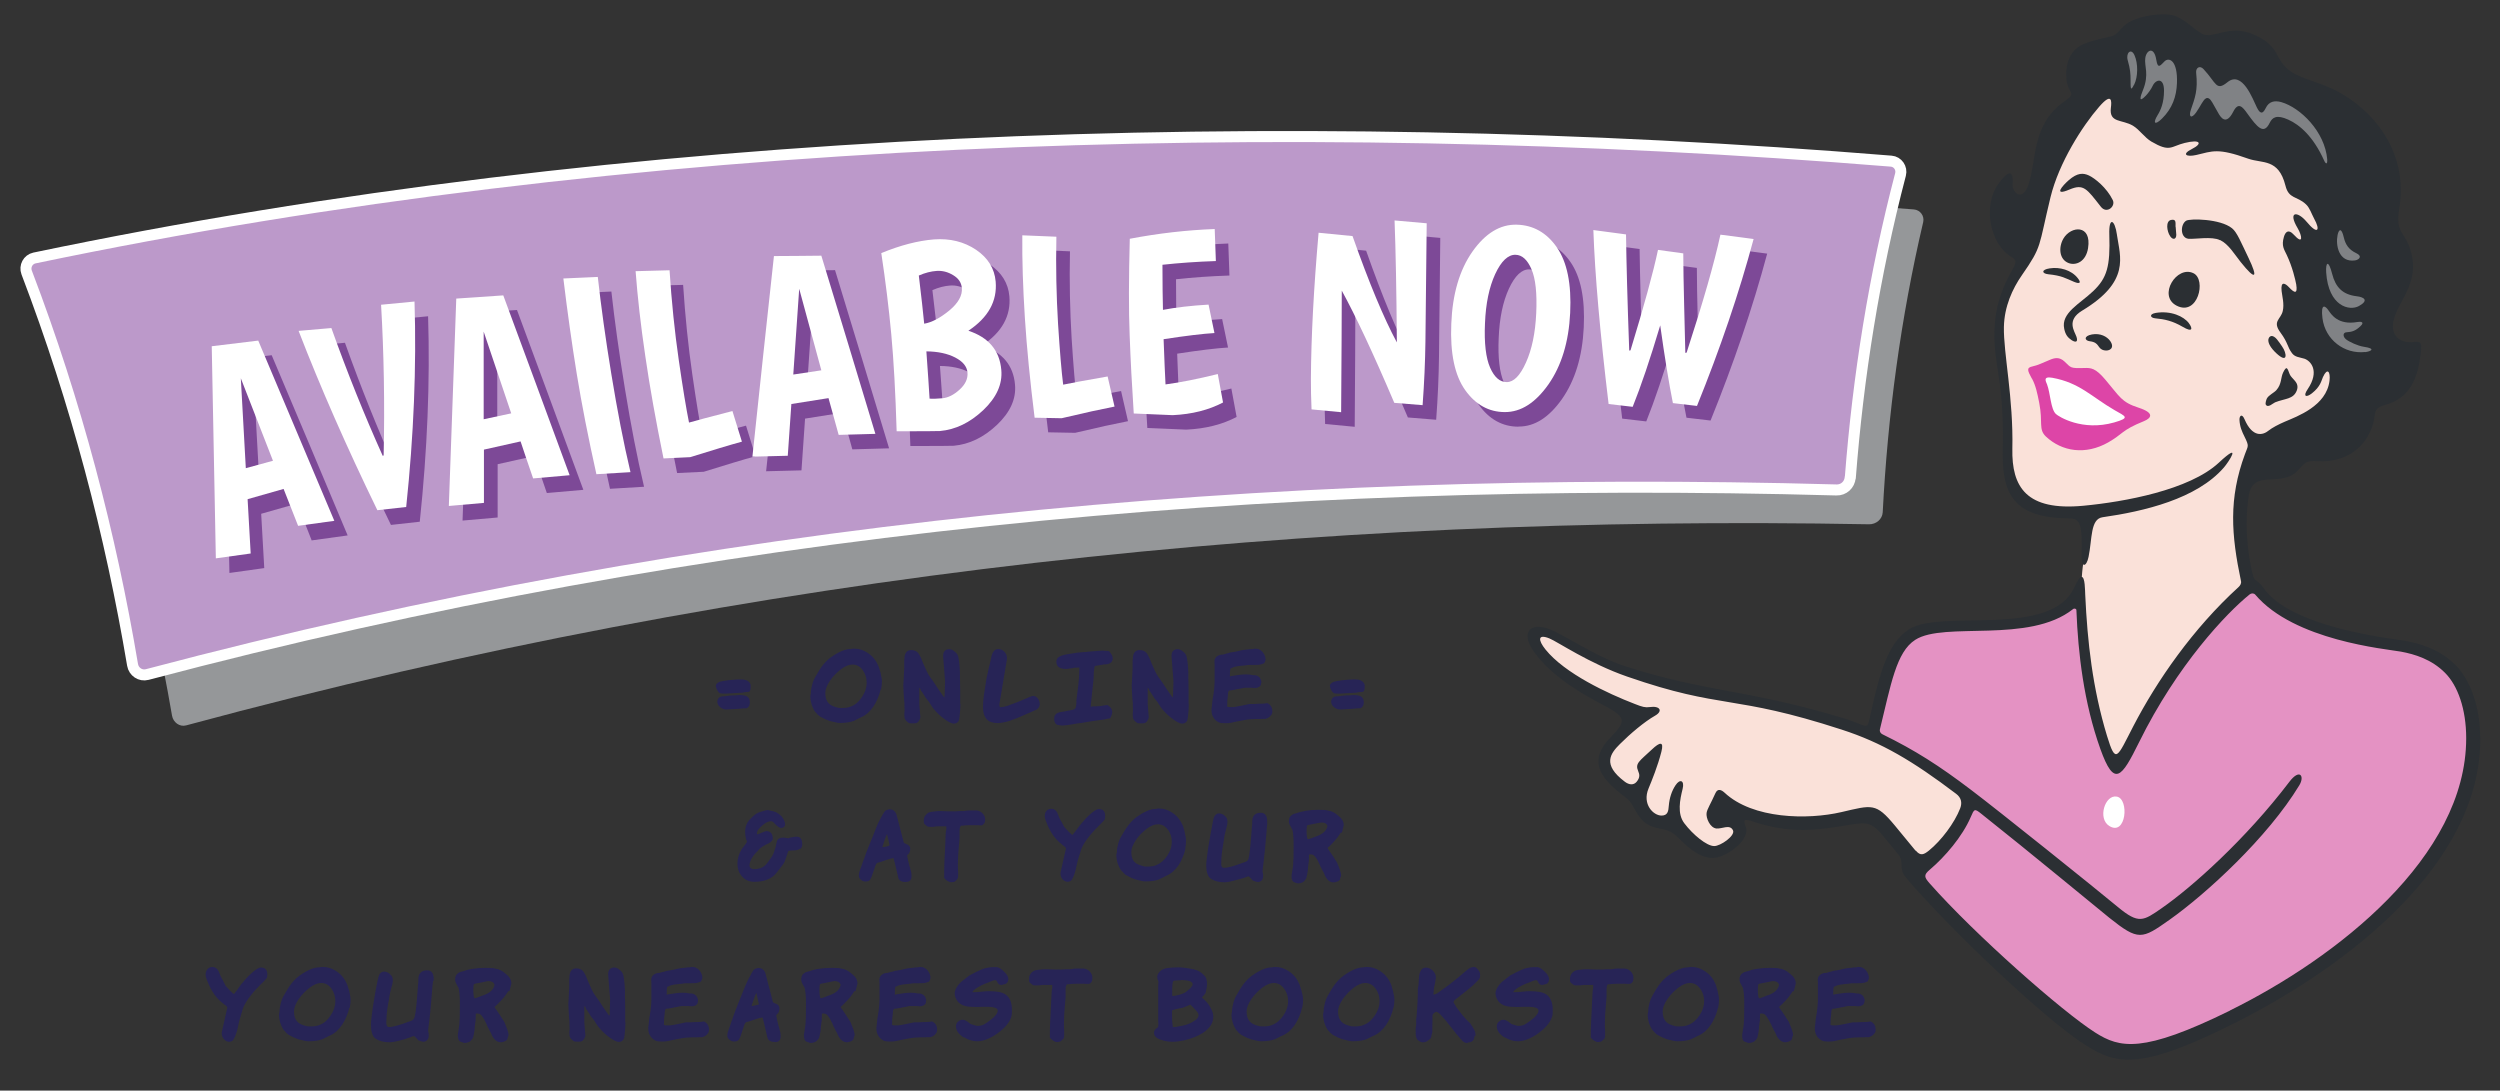 <?xml version="1.0" encoding="UTF-8"?>
<svg id="Layer_1" xmlns="http://www.w3.org/2000/svg" viewBox="0 0 195.17 85.14">
  <rect x="0" y="0" width="195.17" height="85.14" fill="#333333" stroke="none"/>
  <defs>
    <style>
      .cls-1 {
        fill: #959799;
      }

      .cls-2 {
        fill: #e492c3;
      }

      .cls-3 {
        fill: #bc99ca;
        stroke: #fff;
        stroke-linejoin: round;
        stroke-width: .86px;
      }

      .cls-4 {
        fill: #7d4997;
      }

      .cls-5 {
        fill: #fff;
      }

      .cls-6 {
        fill: #dd45a7;
      }

      .cls-7 {
        fill: #808285;
      }

      .cls-8 {
        fill: #2b2f33;
      }

      .cls-9 {
        fill: #fae1d9;
      }

      .cls-10 {
        fill: #272456;
      }
    </style>
  </defs>
  <g>
    <g>
      <path class="cls-9" d="M165.2,59.26c-.48,0-.67-.59-.78-.9-.94-2.83-1.42-5.54-1.68-8.02-.6-5.66.03-6.74.21-8.14.15-1.16.07-2.16-1.04-2.27-1.02-.1-2.04-.02-3.07-.52-1.42-.69-2.12-2.16-2.07-4.37.05-2.27-.2-4.47-.4-6.23-.15-1.29-.28-2.41-.26-3.27.03-1.44.52-2.87,1.47-4.24,1.23-1.77,1.28-2.02,1.72-3.95,1.63-7.31,4.59-10.14,5.47-10.14.69,0,1.28.79,1.71,1.24,2.72,2.88,7.76,1.61,11.15,2.81,3.04,1.07,3.79,3.37,3.79,5.87,0,2.77-.91,5.79-.66,7.71.22,1.67,1.72,2.99,1.66,4.77-.13,3.74-4.49,3.79-6,5.38-1.86,1.96-1.8,6.21-1.38,8.73.14.86.68,1.73.03,2.47-1.89,2.14-3.52,2.25-8.9,12.14-.35.64-.59.94-.95.94Z"/>
      <path class="cls-9" d="M153.45,63.01c.14-.39.13-.85-.2-1.1-3.58-2.73-6.12-4.21-9.36-5.26-4.33-1.41-6.62-1.79-8.84-2.15-2.15-.35-4.18-.69-7.91-1.98-2.08-.72-3.93-1.79-5.03-2.42-.47-.27-.82-.47-1.03-.55-.25-.1-.46-.15-.63-.15-.35,0-.49.21-.53.3-.15.3,0,.72.44,1.27,1.7,2.12,5.54,3.75,7.11,4.36.46.18.95.35.61.89-.39.6-1.34,1.11-1.87,1.64-.45.45-.92.98-.87,1.68.04.6.46,1.19,1.29,1.81.34.26.86.3,1.19.61.39.36.38.94.67,1.36.32.48.84.76,1.4.76.05,0,.11,0,.16,0,.12-.01.23-.02.33-.02.5,0,.6.15.73.33.6.85,1.87,2.03,2.71,2.04.5,0,1.38-.54,1.7-1.05.36-.56-.16-.84-.2-1.37-.09-1.44,1.52-.43,2.19-.26,1.02.25,2.07.36,3.12.36,2.87,0,4.09-.54,5.12-.5.99.04,1.24.46,3.76,3.52.25.3.68.28.99.03,1.53-1.24,2.32-2.41,2.94-4.14Z"/>
    </g>
    <path class="cls-5" d="M163.46,33.56c-1.76,0-2.99-.78-3.2-.98-.34-.31-.45-.91-.57-1.54-.06-.33-.12-.66-.21-.9l-.03-.07c-.07-.17-.19-.46-.03-.72.08-.11.23-.25.54-.25.09,0,.19.01.31.03,1.59.29,2.55.95,3.57,1.65.43.3.88.61,1.41.91l.24.14c.45.25.77.43.73.79-.04.37-.47.52-1.08.69-.56.16-1.13.24-1.69.24Z"/>
    <path class="cls-6" d="M158.63,29.55c.3.56.42,1.15.57,1.91.3,1.53-.08,2.05.52,2.62,1.26,1.18,3.09,1.46,4.86.46,1.18-.67,1.01-.94,2.79-1.66.56-.23.88-.63-.41-1.05-1.36-.44-1.45-.84-2.6-2.19-.77-.91-1.11-.93-1.67-.91-1.1.03-1-.02-1.51-.5-.4-.38-.78-.3-1.17-.13-.49.21-.97.43-1.32.5-.52.1-.4.34-.07.95ZM160.21,29.49c2.16.39,3.07,1.49,4.87,2.53.85.49,1.26.59-.03.96-2.49.71-4.34-.46-4.55-.66-.41-.38-.43-1.62-.69-2.31-.09-.23-.35-.65.4-.52Z"/>
    <path class="cls-2" d="M165.25,81.93c-3.96-.98-11.4-8.94-13.74-11.28-.5-.5-1.98-2.13-2-2.48,0-.14.26-.41.57-.68,1.58-1.39,2.85-3.19,3.21-3.98.53-1.14.39-1.29-.4-1.9-1.76-1.37-4.1-2.98-6.03-3.75-.63-.25-.74-.32-.58-1,.75-3.27,1.04-6.17,2.99-7.42,1.69-1.08,4.1-.33,8-.8,1.63-.19,3.66-.68,4.55-2.09.86-1.35.72-.48.78.65.17,3.27.51,7.02,1.87,11.12.27.83.67,1.44,1.45.24.69-1.07,2.92-6.8,9.02-12.32.9-.81,1.13-.63,1.53-.09,1.82,2.41,6.75,3.72,9.68,4.13,4.58.65,7.04,2.26,6.93,8.09-.17,9.14-11,17.28-20.01,21.55-3.07,1.45-6.09,2.46-7.84,2.03Z"/>
    <path class="cls-5" d="M164.68,64.49c-.95-.57-.35-2.48.58-2.3.98.19.73,3.1-.58,2.3Z"/>
    <g>
      <g>
        <path class="cls-8" d="M164.94,15.62c-.48-.98-1.41-1.71-1.86-1.92-.45-.21-.9-.22-1.57.36-.48.42-1.26,1.29.04.74,1.11-.47,1.34-.09,2.46,1.34.46.59,1.17-.03.93-.52Z"/>
        <path class="cls-8" d="M173.32,18.74c.67.33,1.12,1.11,1.6,1.71,1.19,1.49,1.38,1.27.61-.33-.58-1.2-.89-1.99-1.28-2.3-.93-.75-3.28-.77-3.58-.59-.46.28-.48,1.33.17,1.41.47.05,1.85-.21,2.47.11Z"/>
        <path class="cls-8" d="M165.27,18.35c-.17-1.24-.65-1.46-.6-.03.08,2.49-.18,3.38-1.26,4.41-1.05,1-2.53,1.7-2.26,2.94.09.45.28.69.57.88.26.17.54.22.39-.25-.15-.44-.82-1.29.44-2.05,3.79-2.28,2.96-4.21,2.72-5.89Z"/>
        <path class="cls-8" d="M169.84,17.71c0-.37.05-.62-.35-.54-.44.09-.33.89-.07,1.27.19.29.47.28.48-.1,0-.19-.05-.44-.05-.64Z"/>
        <path class="cls-8" d="M161.09,18.62c-.4.68-.34,1.64.41,1.92.57.21,1.34-.11,1.51-1.16.3-1.89-1.34-1.75-1.92-.76Z"/>
        <path class="cls-8" d="M160.02,20.95c-.68.1-.62.41-.12.46,1.08.11,1.34.31,2.01.59.51.21.56.05.3-.28-.5-.65-1.43-.89-2.18-.77Z"/>
        <path class="cls-8" d="M171.24,21.33c-1.31-.64-2.81,1.76-1.32,2.53,1.66.86,2.35-2.03,1.32-2.53Z"/>
        <path class="cls-8" d="M168.29,24.43c-.52.09-.44.38-.04.42.75.07,1.35.2,2.16.67.76.45.79.14.47-.29-.39-.53-1.4-1-2.6-.8Z"/>
        <path class="cls-8" d="M163.31,26.11c-.65.12-.58.48-.17.53.82.1.55.58,1.13.71.41.09.86-.18.46-.74-.24-.33-.75-.62-1.42-.5Z"/>
        <path class="cls-8" d="M177.7,27.57c.94.88.83,0,.46-.52-.23-.32-.55-.89-.87-.81-.21.05-.47.5.41,1.33Z"/>
        <path class="cls-8" d="M176.89,31.59c.16.29.57-.12.72-.18.78-.31,1.42-.23,1.69-.91.26-.66-.4-.9-.55-1.29-.18-.47-.23-.7-.51-.13-.2.41-.1.89-.53,1.38-.19.21-.59.38-.74.65-.02.04-.15.36-.08.49Z"/>
      </g>
      <path class="cls-8" d="M191.66,51.89c-1.25-1.25-2.82-1.68-4.11-1.9-.64-.11-4.32-.5-7.44-1.75-1.36-.55-2.56-1.25-3.26-2.15-.22-.29-.4-.56-.63-.71-.14-.09-.27-.21-.31-.37-.25-.93-.77-3.39-.37-6.24.33-2.3,2.61-.56,3.94-2.13.65-.78.74-.64,1.87-.63.38,0,3.03-.04,3.91-2.92.24-.77-.07-1.21.94-1.48,2-.53,2.56-2.17,2.79-4.05.1-.84-.01-.93-.58-.86-.89.12-2.05-.41-1.43-2.09.5-1.37,2.01-2.85,1.14-5.27-.49-1.38-1.13-1.15-.8-3.17.55-3.38-1.02-6.55-4.02-8.55-2.38-1.58-4.36-1.27-5.32-2.97-.39-.7-.63-1.38-2.18-2.01-1.8-.73-3.05.44-3.88,0-.73-.39-1.36-1.19-2.27-1.44-.61-.17-1.95-.08-2.96.31-1.16.45-1.15,1.04-1.73,1.28-.37.15-1.79.32-2.62.82-.75.46-1.18,1.47-.99,2.75.14.99.83.85-.21,1.57-2.59,1.82-2.13,4.69-2.8,6.53-.49,1.35-1.26.52-1.22-.05.09-1.33-.44-.96-1.08-.1-1.29,1.73-.69,4.72.96,5.73.32.2.49.34.15.92-1.01,1.78-1.32,3.06-1.42,4.36-.23,2.99.76,4.05.62,9.76-.08,3.42.77,5.36,5.18,5.39.93,0,1.03.55.97,2.94-.02.92.38.89.55.06.29-1.4.13-2.95,1.09-3.09,3.23-.46,7.36-1.43,9.48-3.89.35-.4,1.49-2.13-.4-.37-2.3,2.14-7.39,3.06-10.55,3.36-4.48.43-5.63-1.46-5.57-4.45.09-3.93-.7-7.48-.66-9.5.03-1.6.67-2.99,1.4-4.04,1.61-2.32,1.28-2.15,2.24-6.1.66-2.7,2.5-5.57,3.8-7.06,1.01-1.16.98-.43.91.1-.14,1.18.87.88,1.72,1.38.53.32.9.92,1.44,1.24,1.47.86,1.51.38,2.6.11,1.26-.31,1.41.05.57.47-.85.43-.41.64.33.47,1.29-.3,1.67-.57,4.07.29,1.1.39,2.36-.04,2.9,2.1.26,1.06.9.8,1.6,1.46.3.28.43.73.63,1.1.54.97.27,1.29-.57.27-.73-.87-1.5-.84-.71.49.34.57.49,1.38-.31.5-.41-.45-.65-.2-.76.18-.21.71.02.98.22,1.41.45.95.67,1.93.74,2.3.13.81-.16.66-.57.22-.27-.29-.66-.53-.57.3.04.38.22,1.01.09,1.56-.15.66-.84.79-.18,1.68.61.83.52,1.1.9,1.61.23.31.56.31.96.43.5.16,1.23.96.26,2.39-.38.56-.12.67.33.32.68-.53.74-.99.87-1.28.35-.76.59-.41.51.29-.23,1.97-2.53,2.79-3.49,3.2-.51.22-.98.47-1.26.69-.47.39-1.27.55-1.88-.87-.21-.5-.41-.27-.4.03.02.54.21.95.39,1.31.39.79.28.7.04,1.37-1.29,3.49-1.07,6.3-.31,9.92.04.17-.06.34-.19.46-3.57,3.25-6.38,7.32-8.21,10.85-1.28,2.47-1.37,3.03-2.06.77-1.13-3.72-1.53-7.33-1.7-11.01-.02-.36-.01-1.4-.28-1.4-.12,0-.3.21-.56.79-1.81,4.04-10.39,1.68-12.92,3.3-1.76,1.12-2.38,3.8-3.1,7.08-.1.47-.17.55-.65.35-.5-.2-.97-.38-1.42-.51-7.57-2.27-10.67-2-16.99-4.04-1.88-.61-3.75-1.81-5.41-2.67-1.92-.98-2.73-.05-1.86,1.31,1.62,2.54,5.34,4.24,5.97,4.61,1.25.73,1.44,1.01.18,2.29-1.66,1.68-1.09,2.99.97,4.56.42.32.52.36.98,1.21.45.8.86,1.13,1.75,1.34.51.12.92.08,1.63.8.81.82,1.87,1.73,2.99,1.47,1-.23,2.61-1.46,2.2-2.43-.34-.81.3-.43,1.14-.19,2.75.8,4.81.44,6.99.08,1.4-.23,1.74-.2,2.72,1,.34.42.71.87,1.08,1.32.49.6-.03,1.08.6,1.82,3.82,4.44,11.03,11.18,13.99,13.05,2.44,1.55,4.3,2.01,11.76-1.76,8.75-4.41,19.08-12.37,19.08-22.12,0-2.57-.8-4.66-2-5.86ZM149.55,66.42c-.65-.79-1.21-1.48-1.63-1.98-1.48-1.78-1.75-1.6-4.17-1.04-2.62.61-6.91.55-9.12-1.52-.23-.21-.53-.36-.71.04-.38.85-.64,1.23-.69,1.54-.06.4.27,1.17.77,1.22.44.04,1.05-.36,1.29.14.2.42-.98,1.24-1.47,1.23-.58,0-1.66-.89-2.33-1.78-.57-.75-.34-1.84-.13-2.69.16-.64-.2-.82-.56-.27-.29.44-.47.98-.52,1.59-.03.42-.08.77-.57.77-.63,0-1.53-.88-1.01-2.12.27-.65.72-1.76,1-2.86.22-.85-.13-.76-.74-.18-.98.92-1.33,1.08-1.07,1.69.1.24.17.48-.12.83-.24.29-.6.24-.92,0-1.81-1.36-1.11-2.22-.38-2.95.8-.8,1.91-1.74,2.74-2.21.62-.35.41-.79-.43-.67-.33.05-.57-.01-1.17-.25-2.1-.81-5.45-2.37-6.96-4.25-.57-.71-.63-1.24.31-.86.64.26,3.1,1.95,6.07,2.98,7.52,2.61,8.14,1.34,16.75,4.14,3.12,1.01,5.52,2.43,8.93,5.01.39.29.49.68.32,1.13-.45,1.16-1.48,2.52-2.44,3.3-.41.33-.67.44-1.03,0ZM174.08,78.9c-6.81,3.35-8.59,2.93-10.51,1.71-2.57-1.63-9.39-7.64-12.93-11.65-.42-.48-.48-.65.02-1.07,1.19-1.01,2.54-2.59,3.19-4.1.28-.65.29-.69.85-.24,3.55,2.81,9.53,7.75,9.97,8.1,2.28,1.82,2.54,1.68,4.68.17,2.9-2.05,7.68-6.44,10.15-10.51.44-.72.04-1.34-.77-.28-3.42,4.5-7.62,8.24-9.97,9.87-1.44,1-1.79,1.26-3.41-.08-1.72-1.43-9.37-7.57-11.48-9.16-2.49-1.89-4.35-3.08-6.92-4.34-.14-.07-.23-.22-.19-.38.86-3.49,1.27-6.04,2.76-6.99,2.28-1.46,8.87.34,12.32-2.4.1-.08.26-.03.26.09.13,3.37.58,7.22,1.87,10.83,1.09,3.04,1.65,2.25,3.02-.52,2.98-6.05,6.85-10.11,8.64-11.55.13-.1.32-.1.43.02,3.04,3.59,10.18,4.24,11.36,4.45,1.09.2,2.41.6,3.46,1.66.99.99,1.65,2.82,1.65,5.1,0,9.28-10.15,17.17-18.45,21.26Z"/>
    </g>
    <g>
      <path class="cls-7" d="M166.6,6.61c-.27.55-.27.29-.27-.33,0-.55-.03-.9-.22-1.56-.17-.59.26-.99.52-.42.3.66.28,1.7-.02,2.31Z"/>
      <path class="cls-7" d="M169.95,6.5c-.04,1.04-.36,1.95-1.15,2.74-.58.58-.76.39-.35-.27.22-.35.49-.94.49-1.89,0-1.08-.66-.88-.89-.37-.12.27-.37.59-.52.75-.61.64-.44.08-.24-.41.52-1.27.09-1.89.19-2.53.09-.62.69-.94.86.17.12.76.35.38.64.1.34-.34,1.04-.1.97,1.71Z"/>
      <path class="cls-7" d="M182.49,18.35c.09-.44.3-.63.49.2.12.52.38.94.96,1.21.52.24.23.52-.09.57-1.29.18-1.52-1.22-1.36-1.98Z"/>
      <path class="cls-7" d="M182.06,21.36c.27,1.06.81,1.64,1.94,1.77.51.06.98.3.16.76-.74.41-2.38.04-2.56-2.62-.05-.81.18-1.01.46.09Z"/>
      <path class="cls-7" d="M178.64,9.34c-.91-.41-1.24-.18-1.45.25-.46.96-.97.35-1.74-.72-.39-.55-.71-.93-1.11-.14-.56,1.1-.98.42-1.16.1-.16-.27-.31-.55-.47-.83-.38-.66-.63-.24-.83.08-.14.24-.28.48-.44.71-.36.5-.6.35-.4-.23.31-.91.56-1.49.41-2.88-.04-.4.29-.6.58-.28,1.01,1.09.97,1.74,1.86,1.02,1.16-.95,1.99,1.34,2.3,1.97.21.42.42.61.69.05.25-.53.7-.61,1.21-.47,1.51.43,3.41,2.32,3.59,4.46.03.39-.09.44-.25.08-.83-1.84-1.89-2.77-2.79-3.17Z"/>
      <path class="cls-7" d="M184.64,27.48c-1.61.18-3.12-.95-3.33-2.64-.15-1.2.22-.98.47-.61.22.32.75,1.17,2.25.91.26-.05.59-.01.27.3-.42.41-.7.47-1.11.5-.31.02-.29.35-.04.55.25.2.92.51,1.38.58,1.02.15.53.37.11.42Z"/>
    </g>
  </g>
  <g>
    <path class="cls-1" d="M146.98,39.99c-.03.55-.52.95-1.07.94-43.19-.8-86.58,3.59-131.38,15.7-.51.14-1.01-.24-1.1-.76-1.75-10.18-4.5-20.43-8.51-30.58-.19-.48.11-1.02.62-1.12,47.44-9.72,97.86-11.45,143.87-7.82.5.04.84.51.73.99-1.76,7.51-2.77,15.09-3.16,22.65Z"/>
    <path class="cls-3" d="M144.44,37.28c-.04.56-.51.99-1.07.97-44.46-1.24-88.07,2.8-131.88,14.41-.53.14-1.05-.22-1.14-.75-1.71-10.16-4.38-20.44-8.27-30.64-.18-.48.1-1.02.61-1.13,46.47-9.72,97.32-11.43,144.95-7.56.51.04.86.54.73,1.04-2.06,7.87-3.31,15.79-3.92,23.67Z"/>
    <g>
      <path class="cls-4" d="M24.34,42.21c-.38-.96-.76-1.93-1.14-2.9-.94.26-1.87.53-2.81.8.08,1.41.16,2.83.24,4.24-.91.13-1.81.25-2.72.38-.11-5.52-.22-11.04-.33-16.56,1.21-.15,2.42-.29,3.63-.44,2,4.72,3.98,9.41,5.93,14.07-.94.13-1.88.26-2.82.39ZM19.86,30.67c.13,2.34.26,4.68.39,7.02.71-.19,1.41-.39,2.12-.58-.83-2.14-1.67-4.29-2.51-6.44Z"/>
      <path class="cls-4" d="M24.38,26.98c.85-.07,1.7-.15,2.55-.22,1.25,3.5,2.59,6.83,4.01,9.98.02-.01.05-.02.07-.04.09-4.04.02-7.96-.2-11.76.87-.08,1.74-.16,2.61-.25.16,5.1-.06,10.44-.65,16.04-.75.08-1.5.16-2.25.25-2.39-4.91-4.44-9.58-6.15-14Z"/>
      <path class="cls-4" d="M42.69,38.49c-.33-.96-.66-1.92-.98-2.89-.95.21-1.91.42-2.86.64,0,1.39,0,2.77,0,4.16-.91.08-1.83.16-2.74.24.19-5.4.38-10.79.58-16.19,1.22-.08,2.45-.16,3.67-.25,1.74,4.71,3.47,9.38,5.18,14.04-.95.08-1.9.16-2.85.25ZM38.82,26.99c0,2.29,0,4.58,0,6.88.72-.15,1.44-.31,2.15-.46-.72-2.13-1.44-4.27-2.16-6.41Z"/>
      <path class="cls-4" d="M47.73,22.77c.25,2.26.6,4.8,1.06,7.6.46,2.81.95,5.35,1.49,7.63-.89.05-1.77.11-2.66.16-.64-2.87-1.15-5.47-1.53-7.81-.38-2.34-.73-4.83-1.05-7.47.9-.04,1.79-.08,2.69-.12Z"/>
      <path class="cls-4" d="M52.86,36.93c-.59-2.89-1.07-5.55-1.42-7.97-.36-2.43-.61-4.65-.76-6.65.88-.02,1.77-.05,2.65-.07.16,2.46.4,4.8.72,7.01.32,2.22.59,3.84.8,4.88.46-.13,1.59-.43,3.39-.9.25.8.49,1.59.74,2.39-.96.26-2.3.67-4.04,1.21-.7.03-1.39.07-2.09.1Z"/>
      <path class="cls-4" d="M66.54,35.08c-.26-.95-.53-1.9-.79-2.86-.97.15-1.94.3-2.9.46-.09,1.35-.18,2.69-.28,4.04-.92.02-1.84.05-2.76.07.55-5.23,1.11-10.45,1.68-15.67,1.23,0,2.46-.02,3.7-.03,1.42,4.66,2.83,9.29,4.22,13.91-.96.03-1.91.05-2.86.08ZM63.45,23.71c-.16,2.22-.31,4.45-.46,6.67.73-.11,1.46-.22,2.19-.33-.57-2.11-1.15-4.22-1.72-6.34Z"/>
      <path class="cls-4" d="M69.86,20.9c1.5-.62,2.87-.97,4.13-1.06,1.25-.09,2.34.18,3.28.81.93.63,1.44,1.46,1.53,2.48.13,1.53-.58,2.81-2.13,3.84,1.58.53,2.44,1.54,2.57,3.06.1,1.12-.38,2.16-1.41,3.14-1.04.98-2.16,1.52-3.38,1.63-.16.01-1.28.02-3.38.02-.09-3.01-.23-5.53-.42-7.58-.19-2.05-.45-4.16-.78-6.34ZM75.47,22.62c-.42-.25-.84-.36-1.29-.33-.44.03-.91.15-1.39.36.2,1.66.34,2.92.42,3.76.6-.11,1.25-.45,1.96-1.03.71-.58,1.03-1.17.98-1.76-.04-.42-.26-.75-.68-1ZM74.64,32.23c.43-.04.87-.26,1.33-.67.45-.41.66-.85.62-1.33-.04-.48-.36-.87-.96-1.18-.6-.31-1.35-.47-2.25-.48.12,1.64.21,2.87.25,3.69.24.02.58.01,1.01-.03Z"/>
      <path class="cls-4" d="M81.83,33.74c-.35-2.82-.61-5.41-.76-7.78-.15-2.36-.22-4.51-.2-6.45.89.04,1.77.07,2.66.11-.05,2.37,0,4.64.13,6.8.14,2.16.27,3.74.4,4.75.47-.1,1.62-.32,3.46-.64.18.78.36,1.57.54,2.35-.98.19-2.36.49-4.13.91-.7-.01-1.4-.03-2.1-.04Z"/>
      <path class="cls-4" d="M89.57,33.42c-.14-2.15-.25-4.19-.32-6.12-.08-1.93-.07-4.44.01-7.53,2.25-.43,4.47-.68,6.63-.76.03.83.06,1.67.09,2.5-1.5.05-2.89.15-4.17.29,0,1.53.02,2.7.04,3.52,1-.19,2.19-.33,3.56-.41.15.74.3,1.48.46,2.22-.88.05-2.21.21-3.97.48.06,1.63.11,2.81.15,3.53,1.14-.15,2.5-.42,4.08-.81.14.74.28,1.48.41,2.22-1.1.58-2.41.92-3.93.99-1.01-.04-2.03-.09-3.04-.13Z"/>
      <path class="cls-4" d="M112.44,18.57c-.03,3.09-.06,6.18-.1,9.27-.02,1.53-.09,3.17-.22,4.93-.74-.06-1.47-.12-2.21-.18-1.65-3.88-3.03-6.81-4.1-8.76,0,1.98-.02,5.15-.05,9.49-.77-.07-1.54-.15-2.31-.22-.03-.83-.05-1.64-.05-2.42.02-3.25.22-7.04.6-11.37.88.09,1.77.17,2.65.26,1.29,3.65,2.44,6.41,3.46,8.3-.04-4.02-.1-7.2-.18-9.52.83.07,1.66.15,2.49.22Z"/>
      <path class="cls-4" d="M118.54,33.31c-1.25,0-2.29-.58-3.1-1.72-.81-1.14-1.18-2.87-1.08-5.18.09-2.31.64-4.19,1.65-5.63,1.01-1.43,2.16-2.13,3.45-2.1,1.29.03,2.34.62,3.14,1.77.8,1.15,1.15,2.85,1.04,5.12-.11,2.27-.68,4.12-1.69,5.57-1.02,1.45-2.15,2.17-3.4,2.16ZM117.8,22.53c-.47,1.02-.74,2.3-.8,3.85-.07,1.55.07,2.71.4,3.46.33.75.76,1.13,1.3,1.13.54,0,1.04-.5,1.5-1.53.46-1.02.73-2.3.8-3.85.07-1.55-.05-2.69-.37-3.43-.32-.74-.74-1.12-1.25-1.13-.58-.01-1.11.49-1.58,1.5Z"/>
      <path class="cls-4" d="M130.5,20.65c.66.09,1.31.18,1.97.27,0,1.04.03,2.42.07,4.13.04,1.71.07,2.93.09,3.64.03,0,.07-.01.1-.02,1.28-3.93,2.16-6.99,2.64-9.21.86.11,1.72.23,2.59.34-1.13,4.22-2.61,8.56-4.42,13.03-.63-.07-1.25-.15-1.88-.22-.32-1.55-.64-3.57-.99-6.07-.79,2.65-1.51,4.77-2.15,6.36-.63-.07-1.25-.15-1.88-.22-.67-5.57-1.07-10.11-1.19-13.58.85.11,1.7.23,2.55.34.03,2.21.11,5.24.25,9.07.03,0,.07-.01.1-.02,1.05-3.45,1.77-6.06,2.15-7.86Z"/>
    </g>
    <g>
      <path class="cls-5" d="M23.28,41.07c-.38-.96-.76-1.93-1.14-2.9-.94.26-1.87.53-2.81.8.08,1.41.16,2.83.24,4.24-.91.13-1.81.25-2.72.38-.11-5.52-.22-11.04-.32-16.56,1.21-.15,2.42-.29,3.63-.44,2,4.72,3.98,9.41,5.94,14.07-.94.13-1.88.26-2.82.39ZM18.8,29.53c.13,2.34.26,4.68.39,7.02.7-.19,1.41-.39,2.12-.58-.83-2.14-1.67-4.29-2.51-6.44Z"/>
      <path class="cls-5" d="M23.32,25.83c.85-.07,1.7-.15,2.55-.22,1.25,3.5,2.59,6.83,4.01,9.98.02-.01.05-.02.07-.04.09-4.04.02-7.96-.2-11.76.87-.08,1.74-.16,2.61-.25.16,5.1-.06,10.44-.65,16.04-.75.08-1.5.16-2.25.25-2.39-4.91-4.44-9.58-6.15-14Z"/>
      <path class="cls-5" d="M41.62,37.35c-.33-.96-.66-1.92-.98-2.89-.95.21-1.91.42-2.86.64,0,1.39,0,2.77,0,4.16-.91.08-1.83.16-2.74.24.19-5.4.38-10.79.58-16.19,1.22-.08,2.45-.16,3.67-.25,1.74,4.71,3.47,9.38,5.18,14.04-.95.08-1.9.16-2.85.25ZM37.76,25.85c0,2.29,0,4.58,0,6.88.72-.15,1.44-.31,2.15-.46-.72-2.13-1.44-4.27-2.16-6.41Z"/>
      <path class="cls-5" d="M46.67,21.63c.25,2.26.6,4.8,1.06,7.6.46,2.81.95,5.35,1.49,7.63-.89.05-1.77.11-2.66.16-.64-2.87-1.15-5.47-1.53-7.81-.38-2.34-.73-4.83-1.05-7.47.9-.04,1.79-.08,2.69-.12Z"/>
      <path class="cls-5" d="M51.8,35.79c-.59-2.89-1.07-5.55-1.42-7.97-.36-2.43-.61-4.65-.76-6.65.88-.02,1.77-.05,2.65-.07.16,2.46.4,4.8.72,7.01.32,2.22.59,3.84.8,4.88.46-.13,1.59-.44,3.39-.9.25.8.49,1.59.74,2.39-.96.26-2.3.67-4.04,1.21-.7.03-1.39.07-2.09.1Z"/>
      <path class="cls-5" d="M65.47,33.94c-.26-.95-.53-1.9-.79-2.86-.97.15-1.94.3-2.9.46-.09,1.35-.18,2.69-.28,4.04-.92.02-1.84.05-2.76.07.55-5.23,1.11-10.45,1.68-15.66,1.23,0,2.46-.02,3.7-.03,1.42,4.66,2.83,9.29,4.22,13.91-.95.03-1.91.05-2.86.08ZM62.39,22.57c-.16,2.22-.31,4.45-.46,6.67.73-.11,1.46-.22,2.19-.33-.57-2.11-1.15-4.22-1.72-6.34Z"/>
      <path class="cls-5" d="M68.8,19.76c1.5-.62,2.87-.97,4.12-1.07,1.25-.09,2.34.18,3.28.81.93.63,1.44,1.46,1.53,2.48.13,1.53-.58,2.81-2.13,3.84,1.58.52,2.44,1.54,2.57,3.06.1,1.12-.38,2.16-1.41,3.14-1.04.98-2.16,1.52-3.38,1.63-.16.01-1.28.02-3.38.02-.09-3.01-.23-5.53-.42-7.58-.19-2.05-.45-4.16-.78-6.34ZM74.41,21.48c-.41-.25-.84-.36-1.29-.33-.44.03-.91.15-1.39.36.2,1.66.34,2.92.42,3.76.6-.1,1.25-.45,1.96-1.03.7-.58,1.03-1.17.98-1.76-.04-.42-.26-.75-.68-1ZM73.58,31.09c.43-.04.88-.26,1.33-.67.45-.41.66-.85.62-1.33-.04-.48-.36-.87-.96-1.18-.6-.31-1.35-.47-2.25-.48.12,1.64.2,2.87.25,3.69.24.02.58.01,1.01-.03Z"/>
      <path class="cls-5" d="M80.77,32.6c-.35-2.82-.61-5.41-.76-7.78-.15-2.36-.22-4.51-.2-6.45.89.04,1.77.07,2.66.11-.05,2.37,0,4.64.13,6.8.14,2.16.27,3.74.4,4.75.47-.1,1.62-.32,3.47-.64.18.78.36,1.57.54,2.35-.98.19-2.36.49-4.13.91-.7-.01-1.4-.03-2.1-.04Z"/>
      <path class="cls-5" d="M88.51,32.29c-.14-2.15-.25-4.19-.32-6.12-.08-1.93-.07-4.44.01-7.53,2.26-.43,4.47-.68,6.63-.76.03.83.06,1.67.09,2.5-1.5.05-2.89.15-4.17.29,0,1.53.02,2.7.04,3.52,1-.19,2.19-.33,3.56-.41.15.74.3,1.48.46,2.22-.88.05-2.21.21-3.97.48.06,1.63.11,2.81.15,3.53,1.14-.15,2.5-.42,4.08-.81.14.74.28,1.48.41,2.22-1.1.58-2.41.92-3.93.99-1.01-.04-2.03-.09-3.04-.13Z"/>
      <path class="cls-5" d="M111.38,17.43c-.03,3.09-.06,6.18-.1,9.27-.02,1.53-.09,3.17-.22,4.93-.74-.06-1.47-.12-2.21-.18-1.65-3.88-3.03-6.81-4.1-8.76,0,1.98-.02,5.15-.05,9.49-.77-.07-1.54-.15-2.31-.22-.04-.83-.05-1.64-.05-2.42.02-3.25.22-7.04.6-11.37.88.09,1.77.17,2.65.26,1.29,3.65,2.44,6.41,3.46,8.3-.03-4.02-.09-7.2-.18-9.52.83.07,1.66.15,2.49.22Z"/>
      <path class="cls-5" d="M117.48,32.17c-1.25,0-2.29-.58-3.1-1.72-.81-1.14-1.18-2.87-1.08-5.18.09-2.31.64-4.19,1.65-5.63,1.01-1.43,2.16-2.13,3.45-2.1,1.29.03,2.34.62,3.14,1.77.8,1.15,1.15,2.85,1.04,5.12-.11,2.27-.68,4.12-1.69,5.57-1.02,1.45-2.15,2.17-3.4,2.17ZM116.73,21.39c-.47,1.02-.74,2.3-.8,3.85-.07,1.55.07,2.71.4,3.46.33.75.76,1.13,1.3,1.13.54,0,1.04-.5,1.5-1.53.46-1.02.73-2.3.8-3.85.07-1.55-.05-2.69-.37-3.43-.32-.74-.73-1.12-1.25-1.13-.58-.01-1.11.49-1.58,1.5Z"/>
      <path class="cls-5" d="M129.44,19.51c.66.09,1.31.18,1.97.27,0,1.04.03,2.42.07,4.13.04,1.71.08,2.92.09,3.64.03,0,.07-.01.1-.02,1.28-3.93,2.16-6.99,2.64-9.21.86.11,1.72.23,2.59.34-1.13,4.22-2.61,8.56-4.42,13.03-.63-.07-1.25-.15-1.88-.22-.31-1.55-.64-3.57-.99-6.07-.79,2.65-1.51,4.77-2.15,6.36-.63-.07-1.25-.15-1.88-.22-.67-5.57-1.07-10.11-1.19-13.58.85.12,1.7.23,2.55.34.03,2.21.11,5.24.25,9.07.03,0,.07-.01.1-.02,1.05-3.45,1.77-6.06,2.15-7.86Z"/>
    </g>
    <g>
      <path class="cls-10" d="M20.86,76.27c-.01.05-.04.1-.08.14-.02.03-.05.06-.08.09-.03.03-.08.08-.12.13-.78.74-1.29,1.39-1.55,1.94h0c-.05.09-.09.22-.13.38-.04.13-.07.22-.09.29h0s-.02.04-.02.06c0,.02,0,.04-.01.05-.02.07-.05.17-.09.31-.03.14-.08.31-.12.53,0,.06-.03.14-.05.23-.02.09-.06.19-.1.31-.1.28-.19.45-.27.52-.08.05-.16.08-.26.08-.16,0-.3-.08-.43-.23-.04-.06-.08-.12-.11-.2s-.04-.16-.04-.25v-.05l.44-1.95s-.03-.08-.1-.13h0s-.04-.02-.04-.04c-.06-.03-.12-.07-.18-.13-.36-.27-.65-.6-.88-1-.05-.08-.1-.17-.15-.27-.05-.1-.09-.21-.14-.32-.14-.31-.21-.53-.21-.66,0-.17.04-.31.14-.43.09-.12.22-.18.39-.18.21,0,.37.1.48.31l.2.49v-.02s.01.03.02.04c0,.01.02.03.03.06v-.02s0,.04.02.07c.02.03.04.07.06.09.02.03.03.05.04.07s0,0-.02-.01l.02.03s.05.09.08.15.06.12.1.2h0c.05.05.1.12.16.18.06.06.12.13.19.21.17.17.27.26.31.26,0,0,.08-.1.23-.3h0c.04-.05.08-.11.12-.17s.09-.11.12-.17c.01-.02.03-.04.04-.05s.02-.03.03-.05c.13-.15.25-.29.37-.43.12-.13.23-.25.34-.35h0c.39-.37.67-.55.84-.55.34,0,.51.18.51.55,0,.07,0,.13-.02.18Z"/>
      <path class="cls-10" d="M27.26,78.69c-.04.22-.12.45-.22.69h0c-.19.46-.45.84-.78,1.14-.08.07-.17.13-.27.2-.1.06-.21.12-.34.17-.02.01-.05.03-.08.04-.03.01-.06.03-.09.05-.04.01-.08.04-.13.06-.05.03-.1.05-.15.08-.28.11-.65.17-1.11.17-.13,0-.36-.04-.69-.13h0s-.08-.01-.12-.03c-.04-.01-.09-.03-.15-.06l-.08-.03s-.06-.03-.1-.04c-.24-.12-.38-.19-.41-.21-.06-.04-.11-.09-.16-.13-.05-.04-.09-.09-.13-.15-.06-.04-.12-.11-.18-.22-.06-.11-.13-.26-.19-.44-.07-.24-.1-.44-.1-.59,0-.08.01-.17.04-.27,0-.04,0-.11.01-.19s.02-.18.05-.3c.02-.13.06-.26.1-.39.04-.13.1-.26.17-.38.22-.39.42-.72.62-.97.2-.25.41-.45.62-.6.61-.43,1.12-.64,1.52-.64,0,0,.05,0,.12-.02.03,0,.07,0,.11-.01s.08,0,.1,0c.33,0,.66.1.99.31.16.1.29.21.41.33.11.12.22.26.31.42.05.09.1.19.14.28.04.09.07.2.1.31h0s.03.08.04.12c.01.04.02.07.03.09,0,.04.02.07.02.1,0,.03,0,.05.01.06.05.22.08.39.08.5,0,.23-.02.46-.07.68ZM25.88,77.19c-.21-.3-.47-.45-.81-.45-.27,0-.57.12-.9.37-.17.13-.32.27-.46.41s-.27.31-.4.49c-.12.18-.21.35-.27.51s-.09.3-.09.44c0,.36.09.63.26.8.07.08.17.15.3.21s.29.11.47.15h0c.07,0,.13,0,.18.01.05,0,.08,0,.1,0,.3,0,.54-.04.7-.12.34-.13.63-.38.86-.75.24-.35.36-.72.36-1.09s-.1-.69-.3-.98Z"/>
      <path class="cls-10" d="M33.81,76.58c0,.06-.02.13-.03.23,0,.05-.02.11-.02.16s0,.11-.01.17c0,.04,0,.09-.01.13,0,.04,0,.09-.01.13-.04.47-.08.89-.11,1.27s-.07.73-.11,1.05c-.01.13-.03.24-.04.33s-.02.17-.03.23c0,.05,0,.08-.01.11,0,.02,0,.03,0,.03,0,.02,0,.05,0,.09,0,.04.01.08.03.13,0,.04.01.08.01.12v.09c0,.21-.07.34-.2.41-.02.02-.05.04-.09.05-.03.01-.07.02-.11.02-.09,0-.23-.04-.42-.12-.11-.13-.21-.24-.32-.33-.02,0-.04.01-.08.02-.03,0-.07.02-.11.03-.01,0-.03.01-.04.02s-.03.01-.04.02c-.06.02-.11.04-.15.05-.04.01-.07.02-.1.03s-.05.02-.07.03c-.02,0-.05.02-.08.03-.61.18-1.02.26-1.24.26-.46,0-.83-.1-1.1-.29-.14-.09-.23-.25-.29-.47-.05-.17-.07-.37-.07-.6,0-.15.01-.33.04-.55.02-.21.06-.47.1-.78.05-.35.11-.69.17-1.03s.12-.69.2-1.05c0-.02,0-.04.01-.05s0-.04.02-.06c.01-.05.03-.11.04-.18s.04-.14.08-.23c.09-.16.21-.23.36-.23.17,0,.33.07.47.2h-.01c.15.11.23.27.23.47,0,.14-.03.32-.1.52-.02.1-.04.18-.06.24s-.03.12-.04.16h0s0,.02-.01.04,0,.03-.01.05h0c-.02.09-.04.18-.05.27-.01.09-.03.18-.04.27-.02.1-.04.21-.06.31-.02.11-.04.21-.05.31h0c-.03.23-.06.45-.07.64-.01.2-.02.38-.02.54,0,.2.07.31.21.31.15,0,.36-.04.62-.11.26-.07.57-.18.94-.32.04,0,.08-.02.12-.04s.1-.04.18-.08h-.02c.07-.04.12-.11.15-.2.04-.16.07-.33.1-.52.02-.19.05-.41.07-.66h0c.02-.25.04-.46.05-.63.01-.17.02-.3.03-.4,0-.04,0-.07.01-.09s0-.05,0-.09c.03-.23.04-.36.04-.39v-.17c0-.48.23-.73.69-.73.34,0,.51.23.51.7,0,.02,0,.06-.01.12Z"/>
      <path class="cls-10" d="M39.69,77.37c-.09.14-.17.25-.24.34s-.12.17-.18.23c-.05.06-.1.12-.15.17-.05.05-.11.11-.17.17l-.07.08c-.08.07-.14.12-.18.17-.04.04-.07.07-.09.08,0,0,0,0,0,.01s0,0,.01.02c.01.03.03.06.06.1.02.04.06.08.1.14.06.08.14.2.23.34s.21.33.36.56c.11.26.19.48.25.64.05.17.08.28.08.36,0,.07-.02.12-.05.16l-.04.2c-.09.12-.26.2-.49.23-.3,0-.54-.18-.72-.55,0-.01-.01-.03-.02-.05,0-.02-.02-.04-.03-.07h0s-.05-.1-.08-.17v.02s-.03-.06-.06-.11c-.02-.05-.05-.11-.08-.17-.02-.03-.04-.06-.05-.09-.02-.05-.05-.09-.06-.14-.02-.04-.04-.08-.05-.12h0c-.04-.08-.08-.16-.11-.21-.03-.06-.05-.09-.05-.11-.07-.12-.13-.21-.19-.29-.06-.08-.12-.13-.17-.15-.03,0-.06-.02-.1-.03s-.08-.01-.12-.01-.07.01-.09.04c0,0,0,.03,0,.11,0,.02,0,.04,0,.05s0,.03,0,.06c0,.05-.01.1-.01.14,0,.03,0,.06,0,.09,0,.02,0,.04,0,.05s0,.02,0,.03c0,.04-.02.09-.03.16,0,.07-.02.18-.04.32,0,.02,0,.04,0,.05s0,.03,0,.04c0,.09-.02.18-.03.27-.01.09-.03.2-.06.32-.01.04-.03.08-.03.11,0,.04-.02.07-.03.09-.02.05-.08.12-.16.2s-.19.13-.33.16h0s-.09.01-.13.01c-.05,0-.1,0-.15-.03s-.11-.04-.17-.06c-.08-.03-.14-.08-.17-.16s-.06-.18-.06-.29c0-.1,0-.19.03-.29h0c.05-.32.08-.52.09-.6.03-.28.04-.79.04-1.54,0-.35,0-.64-.03-.87s-.05-.38-.08-.48c0,0-.02-.02-.03-.04,0-.02-.02-.04-.04-.07-.02-.05-.04-.1-.07-.14-.08-.13-.12-.26-.12-.39,0-.24.09-.41.26-.5h-.01s.05-.02.07-.04c.02-.02.06-.03.1-.04h0s.05-.01.09-.03.05-.02.03,0c.27-.1.56-.18.86-.22.31-.05.63-.07.99-.07.16,0,.29,0,.41.01.12,0,.24.02.35.05h-.01c.27.03.54.16.79.39h0c.31.23.46.48.46.76v.02l-.15.6ZM38.6,76.86c-.06-.18-.22-.27-.49-.27h0c-.14.02-.26.05-.34.07-.08.01-.15.03-.2.04-.06,0-.1.02-.14.03-.28.04-.43.08-.44.11h0s-.04.17-.04.37c0,.48.04.72.12.72.06,0,.25-.07.57-.2.59-.18.91-.47.97-.87ZM37.44,79.15h.02s-.02,0-.02,0Z"/>
      <path class="cls-10" d="M48.83,79.8c0,.14-.01.29-.02.47-.03.47-.07.75-.11.84-.09.15-.22.23-.38.23-.21,0-.52-.17-.93-.5-.17-.14-.31-.27-.43-.4-.12-.12-.22-.24-.3-.35-.02-.04-.05-.08-.07-.11-.02-.03-.04-.07-.06-.09h0s-.05-.07-.07-.11c-.02-.04-.05-.08-.08-.13-.02-.02-.06-.06-.1-.12s-.09-.11-.14-.17c-.04-.07-.09-.14-.14-.23s-.12-.18-.19-.29c0,0-.01,0-.02-.03-.03,0-.05-.02-.05-.07,0,0-.01-.02-.01-.02s0-.01,0-.02h0s-.01-.02-.01-.02c0,0,0-.01,0-.02h0s0-.01-.01-.02c-.02-.02-.04-.04-.05-.06s-.03-.03-.04-.05c0,0,0,.03,0,.06v.21s0,.06,0,.09v.72s0,.05,0,.07c0,.02,0,.04,0,.06,0,.02,0,.05,0,.08,0,.03,0,.08.01.15l.06.73h0s.01.04.01.06v.04c0,.11-.03.2-.09.29h0c-.08.15-.2.23-.35.23-.03,0-.08,0-.17,0-.08,0-.17,0-.27-.02-.19-.12-.31-.25-.35-.39-.01-.07-.02-.16-.02-.25,0-.09,0-.2.02-.33,0-.1,0-.19-.01-.28s0-.18,0-.28c-.01-.12-.03-.26-.04-.42-.01-.15-.02-.33-.03-.52-.01-.25-.02-.41-.02-.47,0-.02,0-.12.02-.31l.03-.63c.01-.22.02-.34.02-.36v-.59c0-.06,0-.12.02-.17h0s0-.01,0-.03c0-.01,0-.02,0-.03,0-.02,0-.04,0-.06.04-.39.22-.58.53-.58.25,0,.45.09.58.28.04.06.08.14.14.25.05.11.12.26.19.46h0c.11.25.21.48.3.67.09.19.18.34.26.45h0c.06.08.13.17.19.26s.12.18.18.26c.04.07.09.13.13.2s.09.13.13.2h0c.14.19.24.35.32.46.08.11.13.18.17.21,0-.05.02-.13.02-.23,0-.1,0-.22.01-.36.01-.3.02-.5.02-.62v-.07l-.15-1.91v-.07c0-.16.04-.28.12-.37s.2-.14.36-.14c.14,0,.29.07.43.2.13.09.22.22.27.39.03.13.05.3.08.5.02.2.04.44.05.71v.15c0,.06,0,.12,0,.2,0,.04,0,.08,0,.11,0,.03,0,.07,0,.11,0,.02,0,.06.01.11,0,.05,0,.11,0,.19,0,.21,0,.38.01.5,0,.12,0,.22,0,.3,0,.08,0,.15,0,.21v.25c0,.1,0,.21,0,.35ZM45.88,78.55v.02h.02s-.02-.02-.02-.02ZM47.56,79.35s0,.01,0,.03c0,0,0-.02,0-.03Z"/>
      <path class="cls-10" d="M55.18,80.78c-.1.09-.21.15-.34.19.04,0,.05,0,.04,0s-.04,0-.07,0c-.03,0-.07,0-.11,0s-.07,0-.09,0h0c-.05,0-.11,0-.16.01-.05,0-.11,0-.17,0h-.15c-.34,0-.67.03-.99.09-.32.06-.66.12-.99.2-.13.03-.26.04-.4.04-.04,0-.09,0-.14,0-.05,0-.1,0-.14-.01h0c-.14,0-.27-.04-.37-.1s-.2-.14-.27-.23c-.07-.09-.13-.2-.17-.32-.04-.12-.05-.24-.05-.36,0-.09,0-.16.02-.22h0c.01-.13.03-.26.04-.4s.03-.27.06-.41h0c.02-.13.04-.27.06-.4.02-.13.03-.26.04-.4.01-.12.02-.23.02-.35v-.27s0-.06,0-.09v-.87c0-.06,0-.12,0-.17,0-.05,0-.1-.01-.15v-.1c0-.08.02-.16.06-.22s.09-.12.15-.16c.06-.04.13-.08.21-.1.08-.02.16-.03.23-.03h.01c.11-.04.22-.07.32-.09h0s.08-.01.12-.03.09-.03.12-.04c.09-.01.18-.03.27-.04.09-.01.17-.03.27-.05h0c.17-.05.33-.08.49-.11.15-.02.31-.04.47-.05h-.02c.06-.01.12-.02.2-.02.03,0,.06,0,.08,0s.06,0,.09-.02c.02,0,.05,0,.07-.01s.05,0,.08,0c.11,0,.21.02.29.07h0c.07.03.13.07.19.13s.11.12.15.19.08.14.1.21c.02.07.04.15.04.22,0,.11-.04.21-.11.32-.16.07-.3.11-.42.12-.13,0-.25.01-.38.01h-.07c-.1,0-.2,0-.3,0-.1,0-.21.02-.32.04-.09,0-.17.01-.25.02s-.16.02-.22.03c-.08,0-.17.02-.25.04-.08.01-.16.04-.24.07-.03.02-.06.04-.09.05-.03.01-.06.02-.1.03v.12s-.02.04-.02.04c0,.05,0,.09-.01.13,0,.04,0,.08,0,.12,0,.01,0,.03,0,.06v.05s0,.03-.01.05v.04c.05,0,.1-.02.15-.03.05,0,.1-.01.15-.02h0c.16-.02.31-.05.47-.07.16-.02.32-.03.49-.03.08,0,.17,0,.27.01s.19.03.29.05h-.01s.09,0,.14,0c.05,0,.1.02.16.04.1.04.18.1.24.19s.1.19.1.31v.05s0,.03-.01.05h0c0,.12-.06.21-.15.27-.1.06-.2.09-.3.09h-.04c-.08,0-.17-.02-.26-.02s-.17,0-.26,0c-.02,0-.04,0-.06,0s-.04,0-.07,0c-.1,0-.2,0-.3.03s-.2.04-.3.06c-.04,0-.08.01-.12.02s-.08.02-.12.03c-.04,0-.08.02-.12.02-.03,0-.07.01-.11.02-.03,0-.07.02-.11.02s-.08,0-.14.01c-.04,0-.07.04-.09.09s-.03.1-.03.14l-.02.25c0,.08-.02.17-.03.25s-.01.16-.01.24v.12s0,.04,0,.06,0,.04-.02.05c0,0,0,0,0,.01,0,.04.04.07.13.09h-.02s.07,0,.1,0,.06,0,.08,0c.02,0,.04,0,.07,0s.05,0,.07,0c.02,0,.04,0,.05,0,.13-.01.26-.04.39-.06s.27-.05.4-.08c.08-.02.16-.04.23-.05s.16-.03.23-.05c.06,0,.11,0,.17,0,.06,0,.11,0,.17,0,.07,0,.13,0,.19-.01s.12,0,.19-.01h.09c.08,0,.17,0,.27-.01.1,0,.2-.02.32-.04.13.05.23.14.3.25.07.11.1.24.1.37v.07c-.01.13-.06.24-.17.33Z"/>
      <path class="cls-10" d="M60.53,81.35c-.33,0-.53-.1-.61-.31,0,0,0-.05-.03-.13-.02-.08-.04-.19-.08-.34-.01-.04-.02-.08-.03-.13-.01-.05-.03-.1-.04-.16-.02-.07-.03-.14-.05-.22s-.04-.17-.06-.26c0,0,0-.02-.01-.03,0-.02,0-.03-.01-.04,0-.03-.02-.07-.03-.12s-.02-.09-.04-.15v-.03c-.13.01-.27.05-.43.1-.08.02-.17.05-.25.08-.09.03-.17.06-.26.09-.04.01-.09.03-.12.04-.04,0-.07.02-.1.03-.02,0-.05,0-.08.01h.01c-.09.03-.14.08-.16.13,0,0-.02.04-.04.08s-.04.11-.06.2l-.21.62h0c-.02.08-.07.2-.14.33-.07.11-.19.17-.37.17-.14,0-.26-.04-.36-.12h.01c-.13-.08-.2-.2-.2-.36,0-.15.06-.36.17-.63h0s.04-.09.05-.14c.01-.05.03-.1.05-.15.02-.05.04-.1.05-.15.01-.05.03-.1.06-.15h0c.05-.17.12-.36.2-.58.08-.22.17-.45.27-.69.14-.33.3-.73.48-1.19.06-.17.14-.33.22-.51.08-.17.18-.36.29-.55,0-.02.02-.04.03-.07.01-.02.03-.05.04-.07h0s.03-.05.05-.08c.02-.03.04-.07.06-.1.02-.03.05-.06.08-.09s.07-.04.12-.06h0c.08-.03.15-.05.21-.05.24,0,.42.12.53.36,0,.02.02.07.04.15.02.08.05.19.09.33l.02.09.34,1.3c.02.09.04.17.06.24s.04.14.05.2c.02.02.09.06.18.1h-.01c.08.02.14.05.2.09.05.04.1.1.13.18,0,.02.01.06.01.11,0,.14-.03.26-.09.35l-.05.06s-.04.04-.05.05c-.01.01-.03.04-.06.07,0,.01,0,.02,0,.02.01.07.04.18.06.32.03.14.06.27.09.38h0s.03.1.04.15.03.11.05.16c0,.02,0,.04.01.07,0,.02.01.05.02.07.03.09.05.18.06.26,0,.08.01.16.01.24,0,.29-.15.44-.44.44ZM59.17,78.44s.05-.02.07-.03c-.01-.03-.01-.05-.01-.07-.01-.05-.02-.12-.04-.2-.01-.08-.03-.17-.06-.27-.02-.08-.04-.15-.05-.21-.01-.06-.02-.11-.03-.16-.02.05-.05.11-.08.17s-.06.14-.08.22c-.06.18-.11.32-.15.43-.04.11-.06.18-.07.21h.11-.02s.33-.07.33-.07h0s.07-.02.1-.03Z"/>
      <path class="cls-10" d="M66.71,77.37c-.09.14-.17.25-.24.34s-.12.17-.18.23c-.05.06-.1.12-.15.17-.05.05-.11.11-.17.17l-.07.08c-.08.07-.14.12-.18.17-.04.04-.07.07-.09.08,0,0,0,0,0,.01s0,0,.01.02c.01.03.03.06.06.1.02.04.06.08.1.14.06.08.14.2.23.34s.21.33.36.56c.11.26.19.48.25.64.05.17.08.28.08.36,0,.07-.02.12-.05.16l-.04.2c-.09.12-.26.2-.49.23-.3,0-.54-.18-.72-.55,0-.01-.01-.03-.02-.05,0-.02-.02-.04-.03-.07h0s-.05-.1-.08-.17v.02s-.03-.06-.06-.11c-.02-.05-.05-.11-.08-.17-.02-.03-.04-.06-.05-.09-.02-.05-.05-.09-.06-.14-.02-.04-.04-.08-.05-.12h0c-.04-.08-.08-.16-.11-.21-.03-.06-.05-.09-.05-.11-.07-.12-.13-.21-.19-.29-.06-.08-.12-.13-.17-.15-.03,0-.06-.02-.1-.03s-.08-.01-.12-.01-.07.01-.09.04c0,0,0,.03,0,.11,0,.02,0,.04,0,.05s0,.03,0,.06c0,.05-.01.1-.01.14,0,.03,0,.06,0,.09,0,.02,0,.04,0,.05s0,.02,0,.03c0,.04-.02.09-.03.16,0,.07-.02.18-.04.32,0,.02,0,.04,0,.05s0,.03,0,.04c0,.09-.02.18-.03.27-.01.09-.03.2-.06.32-.01.04-.03.08-.03.11,0,.04-.02.07-.03.09-.02.05-.08.12-.16.2s-.19.13-.33.16h0s-.09.01-.13.01c-.05,0-.1,0-.15-.03s-.11-.04-.17-.06c-.08-.03-.14-.08-.17-.16s-.06-.18-.06-.29c0-.1,0-.19.03-.29h0c.05-.32.08-.52.09-.6.03-.28.04-.79.04-1.54,0-.35,0-.64-.03-.87s-.05-.38-.08-.48c0,0-.02-.02-.03-.04,0-.02-.02-.04-.04-.07-.02-.05-.04-.1-.07-.14-.08-.13-.12-.26-.12-.39,0-.24.09-.41.26-.5h-.01s.05-.02.07-.04c.02-.02.06-.03.1-.04h0s.05-.01.09-.03.05-.02.03,0c.27-.1.56-.18.86-.22.31-.05.63-.07.99-.07.16,0,.29,0,.41.01.12,0,.24.02.35.05h-.01c.27.03.54.16.79.39h0c.31.23.46.48.46.76v.02l-.15.6ZM65.62,76.86c-.06-.18-.22-.27-.49-.27h0c-.14.02-.26.05-.34.07-.08.01-.15.03-.2.04-.06,0-.1.02-.14.03-.28.04-.43.08-.44.11h0s-.04.17-.04.37c0,.48.04.72.12.72.06,0,.25-.07.57-.2.59-.18.91-.47.97-.87ZM64.46,79.15h.02s-.02,0-.02,0Z"/>
      <path class="cls-10" d="M72.99,80.78c-.1.09-.21.15-.34.19.04,0,.05,0,.04,0s-.04,0-.07,0c-.03,0-.07,0-.11,0s-.07,0-.09,0h0c-.05,0-.11,0-.16.01-.05,0-.11,0-.17,0h-.15c-.34,0-.67.03-.99.09-.32.06-.66.12-.99.2-.13.03-.26.04-.4.04-.04,0-.09,0-.14,0-.05,0-.1,0-.14-.01h0c-.14,0-.27-.04-.37-.1s-.2-.14-.27-.23c-.07-.09-.13-.2-.17-.32-.04-.12-.05-.24-.05-.36,0-.09,0-.16.02-.22h0c.01-.13.03-.26.04-.4s.03-.27.06-.41h0c.02-.13.04-.27.06-.4.02-.13.03-.26.04-.4.01-.12.02-.23.02-.35v-.27s0-.06,0-.09v-.87c0-.06,0-.12,0-.17,0-.05,0-.1-.01-.15v-.1c0-.08.02-.16.06-.22s.09-.12.15-.16c.06-.04.13-.08.21-.1.08-.02.16-.03.23-.03h.01c.11-.04.22-.07.32-.09h0s.08-.01.12-.03.09-.03.12-.04c.09-.01.18-.03.27-.04.09-.01.17-.03.27-.05h0c.17-.05.33-.08.49-.11.15-.02.31-.04.47-.05h-.02c.06-.01.12-.02.2-.02.03,0,.06,0,.08,0s.06,0,.09-.02c.02,0,.05,0,.07-.01s.05,0,.08,0c.11,0,.21.02.29.07h0c.07.03.13.07.19.13s.11.12.15.19.08.14.1.21c.02.07.04.15.04.22,0,.11-.04.21-.11.32-.16.07-.3.11-.42.12-.13,0-.25.01-.38.01h-.07c-.1,0-.2,0-.3,0-.1,0-.21.02-.32.04-.09,0-.17.01-.25.02s-.16.02-.22.03c-.08,0-.17.02-.25.04-.08.01-.16.04-.24.07-.03.02-.06.04-.09.05-.03.01-.06.02-.1.03v.12s-.02.04-.02.04c0,.05,0,.09-.01.13,0,.04,0,.08,0,.12,0,.01,0,.03,0,.06v.05s0,.03-.01.05v.04c.05,0,.1-.02.15-.03.05,0,.1-.01.15-.02h0c.16-.02.31-.05.47-.07.16-.02.32-.03.49-.03.08,0,.17,0,.27.01s.19.03.29.05h-.01s.09,0,.14,0c.05,0,.1.02.16.04.1.04.18.1.24.19s.1.19.1.31v.05s0,.03-.01.05h0c0,.12-.06.21-.15.27-.1.06-.2.09-.3.09h-.04c-.08,0-.17-.02-.26-.02s-.17,0-.26,0c-.02,0-.04,0-.06,0s-.04,0-.07,0c-.1,0-.2,0-.3.03s-.2.04-.3.06c-.04,0-.08.01-.12.02s-.08.02-.12.03c-.04,0-.08.02-.12.02-.03,0-.07.01-.11.02-.03,0-.07.02-.11.02s-.08,0-.14.01c-.04,0-.07.04-.09.09s-.03.1-.03.14l-.02.25c0,.08-.02.17-.03.25s-.01.16-.01.24v.12s0,.04,0,.06,0,.04-.02.05c0,0,0,0,0,.01,0,.04.04.07.13.09h-.02s.07,0,.1,0,.06,0,.08,0c.02,0,.04,0,.07,0s.05,0,.07,0c.02,0,.04,0,.05,0,.13-.01.26-.04.39-.06s.27-.05.4-.08c.08-.02.16-.04.23-.05s.16-.03.23-.05c.06,0,.11,0,.17,0,.06,0,.11,0,.17,0,.07,0,.13,0,.19-.01s.12,0,.19-.01h.09c.08,0,.17,0,.27-.01.1,0,.2-.02.32-.04.13.05.23.14.3.25.07.11.1.24.1.37v.07c-.01.13-.06.24-.17.33Z"/>
      <path class="cls-10" d="M75.25,81c-.41-.25-.62-.55-.62-.88,0-.07.01-.13.04-.2s.07-.12.12-.16c.05-.05.1-.08.17-.11.06-.03.12-.04.19-.04.12,0,.24.05.37.14l.11.08s.08.06.14.11c.02,0,.05.02.09.03s.09.03.16.05c.14.04.22.07.26.07.2,0,.37-.03.51-.1.01,0,.04-.03.09-.05.04-.03.1-.06.17-.11,0,0,.01,0,0,0s0,0,0,0h0c.56-.38.84-.69.84-.94,0-.09-.07-.17-.22-.22h0c-.07-.02-.14-.04-.22-.05s-.16-.02-.25-.02h-.21c-.09,0-.2,0-.31,0-.11,0-.22,0-.32.01-.1,0-.18,0-.23,0-.33,0-.59-.02-.77-.07-.31-.08-.54-.24-.67-.47-.11-.18-.16-.36-.16-.53s.09-.39.27-.63c.07-.09.14-.17.22-.24s.16-.14.26-.21c.02-.01.05-.03.07-.05.02-.02.05-.04.07-.06.04-.03.08-.06.13-.1.05-.04.1-.08.16-.12.02,0,.05-.02.08-.04.03-.02.06-.03.09-.04.06-.03.14-.08.24-.13.16-.08.29-.14.4-.19.11-.05.2-.09.27-.11.11-.03.23-.06.36-.08.12-.02.25-.04.38-.04h.13s.03,0,.04,0,.02,0,.03,0h.1c.17.03.35.15.56.36.22.2.33.4.33.58,0,.11-.03.2-.1.28s-.14.12-.24.12c0,0-.05.01-.13.04-.02,0-.04.01-.06.01h-.04c-.14,0-.24-.09-.31-.26-.04-.07-.08-.11-.11-.11-.05,0-.11,0-.17.02-.06.01-.13.04-.21.08-.04.01-.08.03-.12.05-.04.02-.08.03-.12.05s-.07.03-.11.04-.07.03-.11.04c-.1.04-.19.08-.29.13-.1.05-.2.11-.3.17-.25.17-.38.28-.38.35,0,.01.05.01.15.01.06,0,.13,0,.22-.01s.2-.02.33-.03c.25-.03.45-.04.59-.04.61,0,1.04.08,1.28.25.34.22.51.63.51,1.23,0,.12,0,.23-.01.32s-.03.18-.05.24h0c-.07.21-.2.43-.38.64-.18.21-.42.42-.71.63-.57.4-1.09.6-1.57.6-.33,0-.67-.1-1.02-.31Z"/>
      <path class="cls-10" d="M85.04,76.79s-.03.02-.04.02c0,0-.03,0-.07,0,0,0,0,0-.01,0,0,0-.02,0-.03,0-.01,0-.03,0-.06,0,0,0-.02,0-.03,0s-.02,0-.03,0c-.02,0-.06,0-.1-.01s-.06,0-.07,0h-.01s-.09,0-.15,0h-.42c-.17,0-.38.01-.63.04h0-.1s-.06.1-.08.17-.02.14-.02.21v.11s0,.06,0,.08v.36s0,.03,0,.05h0c0,.11-.02.24-.03.36s-.02.25-.03.37c-.02.22-.04.44-.05.66s-.02.44-.02.67,0,.43.02.64c0,.02,0,.05,0,.08v.12c0,.09,0,.17-.02.26-.01.09-.06.16-.15.21-.05.07-.11.11-.18.13-.07.02-.14.03-.21.03-.1,0-.2-.04-.3-.11-.1-.06-.19-.14-.26-.24,0-.46,0-.89.03-1.31.02-.41.04-.83.06-1.23,0-.18.02-.37.03-.56,0-.19.02-.38.03-.58.02-.07.04-.15.04-.23,0-.05,0-.1,0-.14,0-.04,0-.06-.02-.06h-.36c-.11,0-.22,0-.33,0s-.22.02-.32.04h-.11s-.1,0-.16,0c-.06,0-.13-.01-.2-.02-.01-.01-.04-.03-.06-.05-.03-.02-.05-.03-.06-.04-.07-.05-.12-.1-.15-.13-.03-.03-.04-.08-.04-.15v-.05s0-.05,0-.07v.02s0-.01,0-.02h0c0-.15.03-.27.1-.38.07-.11.17-.19.29-.26.08-.03.17-.05.26-.06s.18-.02.27-.03c.03,0,.07,0,.1-.01s.07,0,.11-.01c.1,0,.21,0,.31,0s.2,0,.3.01c.08,0,.17,0,.25.01s.17,0,.25,0c.1,0,.2,0,.29,0,.1,0,.2-.01.31-.02.03,0,.06,0,.09,0h.08c.05,0,.11,0,.16,0s.11-.01.17-.02c.05,0,.11-.02.16-.03s.12-.01.2-.01h.18s.07,0,.1,0c.04,0,.08,0,.12,0h.12c.09,0,.18.02.27.06.09.04.16.09.23.16.07.07.12.14.16.23.04.08.06.17.06.27,0,.03,0,.06,0,.08s0,.04-.01.05c0,.15-.08.26-.21.34Z"/>
      <path class="cls-10" d="M93.89,80.65c-.2.12-.41.22-.64.32-.23.09-.49.18-.77.24-.19.04-.36.07-.51.09s-.3.03-.45.03c-.25,0-.52-.04-.81-.13h0c-.42-.12-.62-.31-.62-.57,0-.16.08-.28.23-.37.07-.04.11-.12.11-.24v-.02s0-.05,0-.11c0-.05,0-.12-.01-.2,0-.03,0-.07,0-.12v-1.22s0-.06,0-.09c0-.02,0-.05,0-.08,0-.03,0-.05,0-.07v-.79c0-.13,0-.25,0-.36,0-.12.01-.23.02-.34,0-.01-.01-.03-.02-.05-.02-.04-.04-.08-.05-.12-.01-.04-.02-.08-.02-.13v-.07s0-.05,0-.07c.02-.08.05-.15.09-.2.03-.05.07-.09.1-.13.13-.14.31-.23.56-.27.24-.04.55-.06.93-.06.06,0,.14,0,.23.01s.23.03.4.05.3.05.4.07c.1.02.16.03.19.04h0c.3.07.55.23.77.47h0c.07.07.13.16.16.27.03.11.05.23.05.37,0,.1-.01.21-.03.33-.02.12-.05.25-.08.39-.02.04-.05.08-.08.11-.03.04-.07.09-.13.15l-.08.09c.07.07.14.14.21.2h0c.18.16.33.35.45.58h0c.15.26.23.5.23.71,0,.49-.26.91-.79,1.26ZM93.31,79.67c.17-.16.26-.29.26-.41,0-.11-.06-.23-.19-.37h0c-.28-.3-.44-.46-.45-.46-.11.05-.21.09-.31.13l-.1.04c-.09.04-.17.07-.22.08s-.1.02-.13.03h.01s-.03,0-.06,0-.05.01-.09.02c-.03.01-.07.02-.12.03-.05.01-.1.02-.15.03h.02s-.15.04-.15.04c-.02,0-.05.02-.07.03s-.04.02-.06.03c0,.01,0,.03,0,.05,0,.02,0,.04,0,.06,0,.01,0,.03,0,.05,0,.02,0,.04,0,.07v.12c0,.17,0,.34.01.49s.03.31.05.45h.05c.12,0,.29-.02.51-.07.13-.02.24-.05.33-.07s.17-.04.24-.07c.12-.04.23-.09.33-.14.1-.06.2-.12.3-.2h0ZM92.2,76.52s-.08,0-.1.01-.05,0-.08,0-.06,0-.11.01c-.04,0-.1.01-.17.01h0s-.04,0-.07.01-.05.01-.07.03c-.03.04-.06.13-.07.27-.01.14-.02.33-.02.57v.07s0,.04,0,.07v.04h0s0,.05.01.07c0,.02,0,.04,0,.07h.03c.08,0,.17,0,.26-.03.09-.02.2-.04.31-.08.12-.03.22-.07.3-.11.09-.04.16-.08.21-.13.32-.25.48-.44.48-.55,0-.23-.31-.34-.92-.34Z"/>
      <path class="cls-10" d="M101.64,78.69c-.04.22-.12.45-.22.69h0c-.19.46-.45.84-.78,1.14-.08.07-.18.13-.28.2-.1.06-.21.12-.34.17-.03.01-.05.03-.09.04-.03.01-.06.03-.09.05-.04.01-.08.04-.13.06-.05.03-.1.05-.15.08-.28.11-.65.17-1.11.17-.13,0-.36-.04-.69-.13h0s-.08-.01-.12-.03c-.04-.01-.09-.03-.15-.06l-.08-.03s-.06-.03-.1-.04c-.24-.12-.38-.19-.41-.21-.06-.04-.11-.09-.16-.13-.05-.04-.09-.09-.13-.15-.06-.04-.12-.11-.18-.22-.06-.11-.13-.26-.19-.44-.07-.24-.1-.44-.1-.59,0-.08.01-.17.04-.27,0-.04,0-.11.01-.19s.02-.18.05-.3c.02-.13.06-.26.1-.39.04-.13.1-.26.17-.38.22-.39.42-.72.62-.97.2-.25.41-.45.62-.6.61-.43,1.12-.64,1.52-.64,0,0,.05,0,.12-.02.03,0,.07,0,.11-.01s.08,0,.09,0c.33,0,.66.1.99.31.16.1.29.21.41.33.12.12.22.26.31.42.05.09.1.19.14.28.04.09.07.2.1.31h0s.03.08.04.12c.01.04.02.07.03.09,0,.04.02.07.02.1,0,.03,0,.05.02.06.05.22.08.39.08.5,0,.23-.02.46-.07.68ZM100.25,77.19c-.21-.3-.47-.45-.81-.45-.27,0-.57.12-.9.37-.17.13-.32.27-.46.41s-.27.31-.4.49c-.12.18-.21.35-.27.51s-.09.3-.09.44c0,.36.09.63.26.8.07.08.17.15.3.21s.29.11.47.15h0c.07,0,.13,0,.18.01.05,0,.08,0,.1,0,.3,0,.54-.04.7-.12.34-.13.62-.38.87-.75.24-.35.36-.72.36-1.09s-.1-.69-.3-.98Z"/>
      <path class="cls-10" d="M108.77,78.69c-.04.22-.12.45-.22.69h0c-.19.46-.45.84-.78,1.14-.08.07-.17.13-.27.2-.1.06-.21.12-.34.17-.03.01-.05.03-.08.04-.03.01-.06.03-.09.05-.04.01-.08.04-.13.06-.05.03-.1.05-.15.08-.28.11-.66.17-1.11.17-.13,0-.36-.04-.69-.13h0s-.08-.01-.12-.03c-.04-.01-.09-.03-.15-.06-.02,0-.05-.02-.08-.03-.03-.01-.06-.03-.1-.04-.24-.12-.38-.19-.41-.21-.06-.04-.11-.09-.16-.13-.05-.04-.09-.09-.13-.15-.06-.04-.12-.11-.18-.22-.06-.11-.13-.26-.19-.44-.07-.24-.1-.44-.1-.59,0-.08.01-.17.04-.27,0-.04,0-.11.01-.19,0-.08.02-.18.05-.3.02-.13.06-.26.1-.39.04-.13.1-.26.17-.38.21-.39.42-.72.62-.97.2-.25.41-.45.62-.6.61-.43,1.12-.64,1.52-.64,0,0,.05,0,.12-.02.03,0,.07,0,.11-.01s.08,0,.09,0c.33,0,.66.1.99.31.16.1.29.21.41.33.12.12.22.26.31.42.05.09.1.19.14.28.04.09.07.2.09.31h0s.03.08.04.12c.01.04.02.07.03.09,0,.04.02.07.02.1,0,.03,0,.05.01.06.05.22.08.39.08.5,0,.23-.02.46-.07.68ZM107.39,77.19c-.21-.3-.47-.45-.81-.45-.27,0-.57.12-.9.37-.17.13-.32.27-.46.41-.14.14-.27.31-.4.49-.12.18-.21.35-.27.51-.06.15-.09.3-.09.44,0,.36.09.63.26.8.07.08.17.15.3.21.13.06.29.11.47.15h0c.07,0,.13,0,.18.01s.08,0,.1,0c.3,0,.54-.04.7-.12.34-.13.63-.38.87-.75.24-.35.36-.72.36-1.09s-.1-.69-.3-.98Z"/>
      <path class="cls-10" d="M115.14,80.84s-.03.1-.05.15c0,.12-.06.21-.14.28-.09.07-.18.11-.3.11,0,0,0,0-.01,0-.05.03-.09.04-.13.04-.13,0-.25-.06-.36-.18-.11-.12-.22-.24-.32-.37-.02-.03-.05-.06-.07-.08-.02-.03-.04-.05-.07-.08-.06-.08-.12-.15-.18-.23s-.12-.15-.18-.23l-.21-.26c-.07-.09-.14-.18-.21-.27-.02-.03-.05-.06-.08-.09-.03-.03-.05-.06-.08-.09-.09-.1-.18-.2-.27-.31-.09-.1-.19-.18-.31-.24-.08,0-.16.04-.22.09-.07.06-.11.12-.12.21v.2s0,.07,0,.09c0,.04,0,.07,0,.11,0,.03,0,.07,0,.11,0,.08,0,.16-.01.23,0,.08,0,.16,0,.24,0,.02,0,.05,0,.09v.09s0,.07,0,.09c0,.03,0,.06-.01.09,0,.03-.02.06-.03.09,0,.03-.01.06-.02.08,0,.05-.02.1-.03.15-.01.05-.04.1-.07.15-.05.03-.09.06-.12.09s-.07.05-.11.08c-.05.03-.09.06-.13.07s-.08.02-.14.03c0,0-.02,0-.04,0-.02,0-.04,0-.04,0,0,0-.01,0-.02,0s-.02,0-.03,0c-.04,0-.08-.02-.11-.03-.04-.01-.08-.04-.12-.07,0,0-.01,0-.01-.01,0,0-.01,0-.01,0h.01s-.09-.04-.12-.07c-.03-.03-.06-.08-.08-.13-.03-.07-.05-.15-.06-.22s-.01-.15-.01-.22v-.39c.02-.08.04-.16.04-.24s0-.14,0-.21c0-.06,0-.12,0-.17,0-.06,0-.11.02-.16h0c.07-.76.11-1.53.11-2.28.02-.08.04-.17.05-.26,0-.09.01-.18.02-.28,0-.15.01-.29.03-.44.01-.15.06-.28.12-.4.09-.17.23-.25.41-.25h.03c.09,0,.18.02.27.07.09.04.17.1.24.17.07.07.13.15.17.24s.07.18.07.27v.05l-.03.16s-.01.05-.01.05v.04s0,.03-.01.06h0c-.03.14-.06.29-.09.45s-.04.32-.05.48v.03s0,.04.03.04h0c.09-.02.19-.06.29-.12h0s.06-.04.09-.07.07-.05.1-.07l.12-.09h0c.25-.17.48-.34.7-.51.22-.17.45-.35.68-.54.02-.02.04-.04.05-.05.02-.01.04-.03.06-.05.09-.08.19-.16.28-.24.09-.08.19-.16.29-.24.12-.1.26-.16.42-.18h.03c.09,0,.16.02.21.07s.1.1.15.16c0,.02.02.03.02.04h0c.08.09.12.21.12.33v.09c0,.13-.05.23-.12.31s-.15.16-.23.23c-.17.17-.34.33-.52.47s-.35.29-.54.43c-.01,0-.03.02-.05.04-.02.01-.03.03-.05.04-.04.03-.09.07-.12.1-.04.03-.08.06-.12.09-.03.02-.07.05-.1.08s-.07.05-.11.08c0,0-.02.02-.03.03,0,0-.02.02-.03.03,0,.01-.02.03-.03.05-.01.02-.02.04-.03.05v-.02s.01.09.04.13c.02.04.05.09.09.14.01.02.03.05.04.07.01.02.03.04.04.07h0c.17.24.34.46.51.67.17.21.37.42.6.63,0,.02.03.05.05.09.02.04.05.08.09.13.06.1.12.2.18.31.05.11.08.22.08.34,0,.04,0,.08-.02.13Z"/>
      <path class="cls-10" d="M117.47,81c-.41-.25-.62-.55-.62-.88,0-.07.01-.13.04-.2s.07-.12.12-.16c.05-.05.1-.08.17-.11.06-.03.12-.04.19-.04.12,0,.24.05.37.14l.11.08s.08.06.14.11c.02,0,.05.02.09.03.04.01.09.03.16.05.14.04.22.07.26.07.2,0,.37-.03.51-.1.01,0,.04-.03.09-.05.04-.03.1-.06.17-.11,0,0,.01,0,0,0s0,0,0,0h0c.56-.38.84-.69.84-.94,0-.09-.07-.17-.22-.22h0c-.07-.02-.14-.04-.22-.05-.08-.01-.16-.02-.25-.02h-.21c-.09,0-.2,0-.31,0-.11,0-.22,0-.32.01s-.18,0-.23,0c-.33,0-.59-.02-.77-.07-.31-.08-.54-.24-.67-.47-.11-.18-.16-.36-.16-.53s.09-.39.27-.63c.07-.09.14-.17.22-.24.08-.07.16-.14.26-.21.02-.01.05-.03.07-.05.02-.02.04-.04.07-.06.04-.03.08-.06.13-.1.05-.04.1-.08.16-.12.02,0,.04-.02.08-.04.03-.02.06-.03.09-.04.06-.03.14-.08.24-.13.16-.08.29-.14.4-.19.11-.05.2-.09.27-.11.11-.03.23-.06.36-.08.12-.02.25-.04.38-.04h.13s.03,0,.04,0c.01,0,.02,0,.03,0h.09c.17.03.35.15.56.36.22.2.33.4.33.58,0,.11-.03.2-.09.28s-.14.12-.24.12c0,0-.05.01-.13.04-.02,0-.04.01-.06.01h-.04c-.14,0-.24-.09-.31-.26-.04-.07-.08-.11-.11-.11-.05,0-.11,0-.17.02s-.13.04-.21.08c-.04.01-.08.03-.12.05-.04.02-.08.03-.12.05s-.07.03-.11.04c-.03.01-.07.03-.11.04-.1.04-.19.08-.29.13-.09.05-.2.11-.3.17-.25.17-.38.28-.38.35,0,.01.05.01.15.01.06,0,.13,0,.22-.01.09,0,.2-.02.33-.03.25-.03.45-.04.59-.04.61,0,1.04.08,1.28.25.34.22.51.63.51,1.23,0,.12,0,.23-.01.32,0,.09-.03.18-.06.24h0c-.07.21-.2.43-.38.64-.18.21-.42.42-.71.63-.57.4-1.09.6-1.57.6-.33,0-.67-.1-1.02-.31Z"/>
      <path class="cls-10" d="M127.26,76.79s-.03.02-.04.02c0,0-.03,0-.07,0,0,0,0,0-.01,0,0,0-.02,0-.03,0-.01,0-.03,0-.05,0,0,0-.02,0-.03,0,0,0-.02,0-.03,0-.02,0-.06,0-.1-.01-.04,0-.06,0-.07,0h-.01s-.09,0-.15,0h-.42c-.17,0-.38.01-.63.04h0-.1s-.07.1-.08.17c-.01.07-.02.14-.02.21v.11s0,.06,0,.08v.36s0,.03,0,.05h0c0,.11-.02.24-.03.36s-.02.25-.03.37c-.02.22-.04.44-.05.66s-.02.44-.02.67,0,.43.02.64c0,.02,0,.05,0,.08v.12c0,.09,0,.17-.02.26-.01.09-.06.16-.15.21-.05.07-.11.11-.18.13-.07.02-.14.03-.21.03-.1,0-.2-.04-.3-.11-.11-.06-.19-.14-.26-.24,0-.46,0-.89.03-1.31.02-.41.04-.83.06-1.23,0-.18.02-.37.03-.56,0-.19.02-.38.03-.58.02-.07.04-.15.04-.23,0-.05,0-.1,0-.14,0-.04,0-.06-.02-.06h-.36c-.11,0-.22,0-.33,0s-.22.02-.32.04h-.11s-.1,0-.16,0c-.06,0-.13-.01-.2-.02-.01-.01-.04-.03-.06-.05-.03-.02-.05-.03-.06-.04-.07-.05-.12-.1-.15-.13-.03-.03-.04-.08-.04-.15v-.05s0-.05,0-.07v.02s0-.01,0-.02h0c0-.15.03-.27.1-.38.07-.11.17-.19.29-.26.08-.03.17-.05.26-.06.09-.01.18-.02.27-.03.03,0,.07,0,.1-.01.03,0,.07,0,.11-.01.1,0,.21,0,.31,0s.2,0,.3.01c.08,0,.17,0,.25.01s.17,0,.25,0c.1,0,.2,0,.29,0s.2-.01.31-.02c.03,0,.06,0,.09,0h.08c.05,0,.11,0,.17,0,.06,0,.11-.01.17-.02.05,0,.11-.02.16-.03.05,0,.12-.01.2-.01h.18s.07,0,.1,0c.04,0,.08,0,.12,0h.12c.09,0,.18.02.27.06.09.04.16.09.23.16.07.07.12.14.16.23.04.08.06.17.06.27,0,.03,0,.06,0,.08,0,.02,0,.04-.01.05,0,.15-.08.26-.21.34Z"/>
      <path class="cls-10" d="M134.11,78.69c-.04.22-.12.45-.22.69h0c-.19.46-.45.84-.78,1.14-.08.07-.17.13-.27.2-.1.06-.21.12-.34.17-.03.01-.05.03-.08.04-.03.01-.06.03-.09.05-.04.01-.08.04-.13.06-.05.03-.1.05-.15.08-.28.11-.66.17-1.11.17-.13,0-.36-.04-.69-.13h0s-.08-.01-.12-.03c-.04-.01-.09-.03-.15-.06-.02,0-.05-.02-.08-.03-.03-.01-.06-.03-.1-.04-.24-.12-.38-.19-.41-.21-.06-.04-.11-.09-.16-.13-.05-.04-.09-.09-.13-.15-.06-.04-.12-.11-.18-.22-.06-.11-.13-.26-.19-.44-.07-.24-.1-.44-.1-.59,0-.08.01-.17.04-.27,0-.04,0-.11.01-.19,0-.08.02-.18.05-.3.02-.13.06-.26.1-.39.04-.13.1-.26.17-.38.21-.39.42-.72.62-.97.2-.25.41-.45.62-.6.61-.43,1.12-.64,1.52-.64,0,0,.05,0,.12-.02.03,0,.07,0,.11-.01s.08,0,.09,0c.33,0,.66.1.99.31.16.1.29.21.41.33.12.12.22.26.31.42.05.09.1.19.14.28.04.09.07.2.09.31h0s.03.08.04.12c.01.04.02.07.03.09,0,.04.02.07.02.1,0,.03,0,.05.01.06.05.22.08.39.08.5,0,.23-.02.46-.07.68ZM132.73,77.19c-.21-.3-.47-.45-.81-.45-.27,0-.57.12-.9.37-.17.13-.32.27-.46.41-.14.14-.27.31-.4.49-.12.18-.21.35-.27.51-.06.15-.09.3-.09.44,0,.36.09.63.26.8.07.08.17.15.3.21.13.06.29.11.47.15h0c.07,0,.13,0,.18.01s.08,0,.1,0c.3,0,.54-.04.7-.12.34-.13.63-.38.87-.75.24-.35.36-.72.36-1.09s-.1-.69-.3-.98Z"/>
      <path class="cls-10" d="M139.97,77.37c-.09.14-.17.25-.24.34-.07.09-.12.17-.18.23-.05.06-.1.12-.15.17-.05.05-.1.11-.17.17l-.07.08c-.08.07-.14.12-.18.17-.04.04-.07.07-.09.08,0,0,0,0,0,.01s0,0,.01.02c.01.03.03.06.06.1.02.04.06.08.1.14.06.08.14.2.23.34.09.15.21.33.36.56.11.26.19.48.25.64.05.17.08.28.08.36,0,.07-.02.12-.05.16l-.04.2c-.09.12-.26.2-.49.23-.3,0-.54-.18-.72-.55,0-.01-.01-.03-.02-.05,0-.02-.02-.04-.03-.07h0s-.05-.1-.08-.17v.02s-.03-.06-.06-.11c-.03-.05-.05-.11-.08-.17-.02-.03-.04-.06-.05-.09-.02-.05-.04-.09-.06-.14-.02-.04-.04-.08-.06-.12h0c-.04-.08-.08-.16-.11-.21-.03-.06-.05-.09-.06-.11-.07-.12-.13-.21-.19-.29-.06-.08-.12-.13-.17-.15-.03,0-.06-.02-.1-.03s-.08-.01-.12-.01-.07.01-.09.04c0,0,0,.03,0,.11,0,.02,0,.04,0,.05s0,.03,0,.06c0,.05-.01.1-.01.14,0,.03,0,.06,0,.09,0,.02,0,.04,0,.05,0,.01,0,.02,0,.03,0,.04-.02.09-.03.16,0,.07-.02.18-.04.32,0,.02,0,.04,0,.05s0,.03,0,.04c-.01.09-.02.18-.03.27-.01.09-.03.2-.06.32-.01.04-.03.08-.03.11,0,.04-.02.07-.03.09-.02.05-.08.12-.16.2-.08.08-.19.13-.33.16h0s-.09.01-.13.01c-.05,0-.1,0-.15-.03-.05-.02-.11-.04-.17-.06-.08-.03-.14-.08-.17-.16-.04-.08-.05-.18-.05-.29,0-.1,0-.19.03-.29h0c.05-.32.08-.52.09-.6.03-.28.04-.79.04-1.54,0-.35,0-.64-.03-.87s-.05-.38-.08-.48c0,0-.02-.02-.03-.04,0-.02-.02-.04-.04-.07-.02-.05-.04-.1-.07-.14-.08-.13-.12-.26-.12-.39,0-.24.09-.41.26-.5h-.01s.05-.02.07-.04c.02-.02.06-.03.1-.04h0s.05-.01.09-.03.05-.02.03,0c.27-.1.56-.18.86-.22.31-.05.63-.07.99-.07.16,0,.29,0,.41.01.12,0,.24.02.35.05h-.01c.27.03.54.16.79.39h0c.31.23.46.48.46.76v.02l-.15.6ZM138.88,76.86c-.06-.18-.22-.27-.49-.27h0c-.14.02-.26.05-.34.07-.08.01-.15.03-.2.04-.06,0-.1.02-.14.03-.28.04-.43.08-.44.11h0s-.04.17-.04.37c0,.48.04.72.12.72.06,0,.25-.07.57-.2.59-.18.91-.47.97-.87ZM137.72,79.15h.02s-.02,0-.02,0Z"/>
      <path class="cls-10" d="M146.25,80.78c-.1.09-.21.15-.34.19.04,0,.05,0,.04,0-.01,0-.04,0-.07,0-.03,0-.07,0-.11,0-.04,0-.07,0-.09,0h0c-.05,0-.11,0-.16.01-.05,0-.11,0-.17,0h-.15c-.34,0-.67.03-.99.09-.33.06-.66.12-.99.2-.13.03-.26.04-.4.04-.04,0-.09,0-.14,0-.05,0-.1,0-.14-.01h0c-.14,0-.27-.04-.37-.1s-.2-.14-.27-.23c-.07-.09-.13-.2-.17-.32-.04-.12-.05-.24-.05-.36,0-.09,0-.16.02-.22h0c.01-.13.03-.26.04-.4s.03-.27.06-.41h0c.02-.13.05-.27.06-.4.02-.13.03-.26.04-.4.01-.12.02-.23.02-.35v-.27s0-.06,0-.09v-.87c0-.06,0-.12,0-.17,0-.05,0-.1-.01-.15v-.1c0-.08.02-.16.06-.22.04-.07.09-.12.15-.16.06-.04.13-.08.21-.1s.16-.03.24-.03h.01c.11-.04.22-.07.31-.09h0s.08-.01.12-.03.09-.03.12-.04c.09-.01.18-.03.27-.04.08-.01.17-.03.27-.05h0c.17-.05.33-.08.49-.11.15-.02.31-.04.47-.05h-.02c.06-.01.12-.02.2-.02.03,0,.06,0,.08,0,.03,0,.06,0,.09-.02.02,0,.05,0,.07-.01s.05,0,.08,0c.11,0,.21.02.29.07h0c.07.03.13.07.19.13s.11.12.15.19.08.14.1.21.04.15.04.22c0,.11-.04.21-.11.32-.16.07-.3.11-.42.12s-.25.01-.38.01h-.07c-.1,0-.2,0-.3,0-.1,0-.21.02-.32.04-.09,0-.17.01-.25.02-.08,0-.16.02-.22.03-.08,0-.17.02-.25.04-.08.01-.16.04-.24.07-.03.02-.06.04-.09.05-.03.01-.06.02-.1.03v.12s-.02.04-.02.04c0,.05,0,.09-.01.13,0,.04,0,.08,0,.12,0,.01,0,.03,0,.06v.05s0,.03-.01.05v.04c.05,0,.1-.02.15-.03.05,0,.1-.01.15-.02h0c.16-.02.31-.05.47-.07.16-.02.32-.03.49-.03.08,0,.17,0,.27.01s.19.03.29.05h-.01s.09,0,.14,0c.05,0,.1.02.17.04.1.04.18.1.24.19s.1.19.1.31v.05s0,.03-.02.05h0c0,.12-.06.21-.15.27-.1.06-.2.09-.3.09h-.04c-.08,0-.17-.02-.26-.02s-.17,0-.26,0c-.02,0-.04,0-.06,0s-.04,0-.07,0c-.1,0-.2,0-.3.03s-.2.04-.3.06c-.04,0-.08.01-.12.02-.04,0-.08.02-.12.03-.04,0-.08.02-.12.02s-.07.01-.11.02c-.03,0-.07.02-.11.02-.04,0-.08,0-.14.01-.04,0-.07.04-.09.09-.02.05-.03.1-.03.14l-.02.25c0,.08-.02.17-.03.25,0,.08-.01.16-.01.24v.12s0,.04,0,.06c0,.02,0,.04-.02.05,0,0,0,0,0,.01,0,.04.04.07.13.09h-.02s.07,0,.1,0,.06,0,.08,0c.02,0,.04,0,.07,0s.05,0,.07,0c.02,0,.04,0,.05,0,.13-.01.26-.04.39-.06.13-.03.27-.05.4-.08.08-.02.16-.04.24-.05.08-.02.16-.03.23-.05.06,0,.11,0,.17,0,.06,0,.12,0,.17,0,.07,0,.13,0,.19-.01.06,0,.12,0,.19-.01h.09c.08,0,.17,0,.27-.01.1,0,.2-.02.32-.04.13.05.23.14.3.25.07.11.1.24.1.37v.07c0,.13-.07.24-.17.33Z"/>
    </g>
    <g>
      <path class="cls-10" d="M58.55,53.95c-.05.05-.14.08-.29.08-.03,0-.1,0-.18.02h0s-.06.02-.09.02-.05,0-.07.01c0,0-.02,0-.04,0h-.03l-1.19.07h0s-.06,0-.09,0h-.07c-.07,0-.13,0-.18-.01s-.1-.02-.14-.03c-.07-.05-.13-.12-.19-.23s-.1-.21-.11-.32c0-.11.06-.2.17-.26h-.01c.06-.04.14-.07.22-.1h.05s.04-.01.07-.02.06-.01.1-.02c.27-.04.52-.08.74-.09.22-.02.43-.03.62-.03.17,0,.31.02.45.07.21.11.31.25.31.41,0,.01,0,.03,0,.04v.09c0,.14-.02.24-.07.29ZM58.49,55.09c-.05.11-.13.18-.24.21h-.09s-.06,0-.1,0c-.14.01-.3.03-.46.04-.17.01-.35.02-.54.03-.21.01-.32.02-.34.02-.19,0-.35-.06-.48-.17-.16-.12-.24-.27-.24-.46,0-.08.03-.15.08-.23s.12-.12.19-.14c.05-.02.08-.03.1-.03s.06,0,.11,0c.09,0,.21-.02.35-.04.05,0,.11-.02.17-.02.06,0,.11,0,.17-.01h.31s0-.01,0-.01c.08,0,.15-.02.2-.02.05,0,.08,0,.09,0,.21,0,.38.03.52.09.09.05.15.12.19.19s.06.18.06.3c0,.09-.02.17-.05.24Z"/>
      <path class="cls-10" d="M68.74,53.84c-.04.22-.12.45-.22.69h0c-.19.46-.45.84-.78,1.14-.08.07-.17.13-.27.2-.1.06-.21.12-.34.17-.02.01-.05.03-.08.04-.03.01-.06.03-.09.05-.04.01-.08.04-.13.06-.05.03-.1.05-.15.08-.28.11-.65.17-1.11.17-.13,0-.36-.04-.69-.13h0s-.08-.01-.12-.03-.09-.03-.15-.06c-.02,0-.05-.02-.08-.03s-.06-.03-.1-.04c-.24-.12-.38-.19-.41-.21-.06-.04-.11-.09-.16-.13-.05-.04-.09-.09-.13-.15-.06-.04-.12-.11-.18-.22-.06-.11-.13-.26-.19-.44-.07-.24-.1-.44-.1-.59,0-.08.01-.17.04-.27,0-.04,0-.11.01-.19s.02-.18.05-.3c.02-.13.06-.26.1-.39.04-.13.1-.26.17-.38.22-.39.42-.72.62-.97.2-.25.41-.45.62-.6.61-.43,1.12-.64,1.52-.64,0,0,.05,0,.12-.02.03,0,.07,0,.11-.01s.08,0,.1,0c.33,0,.66.1.99.31.16.1.29.21.41.33.11.12.22.26.31.42.05.09.1.19.14.28.04.09.07.2.1.31h0s.03.08.04.12c.01.04.02.07.03.09,0,.04.02.07.02.1,0,.03,0,.05.01.06.05.22.08.39.08.5,0,.23-.02.46-.07.68ZM67.36,52.33c-.21-.3-.47-.45-.81-.45-.27,0-.57.12-.9.37-.17.13-.32.27-.46.41s-.27.31-.4.49c-.12.18-.21.35-.27.51s-.09.3-.09.44c0,.36.09.63.26.8.07.08.17.15.3.21s.29.11.47.15h0c.07,0,.13,0,.18.01.05,0,.08,0,.1,0,.3,0,.54-.04.7-.12.34-.13.63-.38.86-.75.24-.35.36-.72.36-1.09s-.1-.69-.3-.98Z"/>
      <path class="cls-10" d="M74.98,54.95c0,.14-.01.29-.02.47-.03.47-.07.75-.11.84-.09.16-.22.23-.38.23-.21,0-.52-.17-.93-.5-.17-.14-.31-.27-.43-.4-.12-.12-.22-.24-.3-.35-.02-.04-.05-.08-.07-.11-.02-.03-.04-.07-.06-.09h0s-.05-.07-.07-.11c-.02-.04-.05-.08-.08-.13-.02-.02-.06-.06-.1-.12s-.09-.11-.14-.17c-.04-.07-.09-.14-.14-.23s-.12-.18-.19-.29c0,0-.01,0-.02-.03-.03,0-.05-.02-.05-.07,0,0-.01-.02-.01-.02s0-.01,0-.02h0s-.01-.02-.01-.02c0,0,0-.01,0-.02h0s0-.01-.01-.02c-.02-.02-.04-.04-.05-.06s-.03-.03-.04-.05c0,0,0,.03,0,.06v.21s0,.06,0,.09v.72s0,.05,0,.07c0,.02,0,.04,0,.06,0,.02,0,.05,0,.08,0,.03,0,.08.01.15l.06.73h0s.01.04.01.06v.04c0,.11-.03.2-.09.29h0c-.08.15-.2.23-.35.23-.03,0-.08,0-.17,0s-.17,0-.27-.02c-.19-.12-.31-.25-.35-.39-.01-.07-.02-.16-.02-.25,0-.09,0-.2.02-.33,0-.1,0-.19-.01-.28s0-.18,0-.28c-.01-.12-.03-.26-.04-.42-.01-.15-.02-.33-.03-.52-.01-.25-.02-.41-.02-.47,0-.02,0-.12.02-.31l.03-.63c.01-.22.02-.34.02-.36v-.59c0-.06,0-.12.02-.17h0s0-.01,0-.03c0-.01,0-.02,0-.03,0-.02,0-.04,0-.06.04-.39.22-.58.53-.58.25,0,.45.09.58.28.04.06.08.14.14.25.05.11.12.26.19.46h0c.11.25.21.48.3.67.09.19.18.34.26.45h0c.06.08.13.17.19.26s.12.18.18.26c.04.07.09.13.13.2s.09.13.13.2h0c.14.19.24.35.32.46.08.11.13.18.17.21,0-.05.02-.13.02-.23,0-.1,0-.22.01-.36.01-.3.02-.5.02-.62v-.07l-.15-1.91v-.07c0-.16.04-.28.12-.37s.2-.14.36-.14c.14,0,.29.07.43.2.13.09.22.22.27.39.03.13.05.3.08.5.02.2.04.44.05.71v.15c0,.06,0,.12,0,.2,0,.04,0,.08,0,.11,0,.03,0,.07,0,.11,0,.02,0,.06.01.11,0,.05,0,.11,0,.19,0,.21,0,.38.01.5,0,.12,0,.22,0,.3,0,.08,0,.15,0,.21v.25c0,.1,0,.21,0,.35ZM72.03,53.69v.02h.02s-.02-.02-.02-.02ZM73.71,54.5s0,.01,0,.03c0,0,0-.02,0-.03Z"/>
      <path class="cls-10" d="M80.85,55.43c-.07.02-.13.05-.19.08-.06.03-.12.06-.19.09-.04.02-.09.04-.14.06-.05.02-.11.04-.17.07-.07.03-.14.07-.23.1-.08.03-.17.07-.27.12-.04.02-.08.04-.12.05s-.08.03-.12.05c-.04.02-.09.04-.13.05s-.09.04-.14.05c-.1.04-.19.07-.29.11-.1.03-.18.06-.26.08-.17.04-.31.07-.42.08-.11.02-.21.03-.3.03-.19,0-.36-.03-.51-.08-.15-.05-.27-.14-.37-.25-.08-.1-.15-.23-.19-.37s-.07-.32-.07-.52c0-.27.02-.59.07-.96s.12-.82.21-1.35c.02-.09.05-.21.08-.34s.06-.28.09-.43c.02-.07.04-.15.06-.23.02-.08.04-.17.06-.25h0s.02-.09.03-.13c0-.05.02-.1.03-.15,0,0,0-.02.01-.04,0-.02,0-.04.01-.05h0c.01-.08.04-.16.06-.23s.06-.12.08-.16c.09-.16.23-.24.42-.24.18,0,.34.08.48.23.12.14.18.3.18.47v.09s-.6,3.57-.6,3.57l.02.08h0c.02.07.03.1.02.1.16,0,.36-.03.59-.1.05-.02.1-.04.15-.06.05-.02.1-.04.15-.06.05-.01.1-.03.15-.05.05-.02.1-.04.15-.06h0s.08-.03.14-.05c.05-.02.11-.04.17-.07.06-.02.13-.05.2-.08.07-.03.14-.06.23-.1.37-.16.59-.25.67-.25.16,0,.3.08.4.24.08.12.12.26.12.41,0,.18-.1.33-.3.45Z"/>
      <path class="cls-10" d="M86.19,51.87s-.05,0-.06.01-.04,0-.05.01c-.14.02-.26.04-.36.06s-.17.03-.24.04c-.06.14-.1.41-.1.81v.05s0,.06,0,.08l-.23,2.18v.03s0,.04,0,.04c.08-.03.18-.04.32-.04.05,0,.1,0,.15,0s.08,0,.11-.01c0,0,0,0,.02,0s.05,0,.08,0c.05,0,.14-.02.25-.04.11-.02.24-.04.38-.05.25.15.37.33.37.55,0,.14-.06.3-.17.5,0,0-.03,0-.06,0s-.06,0-.08.01h0c-.06.01-.16.03-.28.06-.12.02-.29.05-.5.07-.09,0-.54.08-1.35.21-.11.01-.23.03-.36.05-.13.02-.26.04-.4.07h0s-.06,0-.07.01c-.16.02-.28.04-.36.05-.09.01-.17.02-.25.02s-.19-.01-.32-.04h.01s-.02,0-.04,0c-.1-.02-.17-.07-.22-.15s-.08-.17-.08-.29c0,0,0-.02,0-.04s0-.03,0-.04c0-.2.09-.34.26-.42.05-.02.11-.04.17-.06.06-.01.14-.03.24-.04h0c.06,0,.12-.02.17-.03.06-.01.12-.03.19-.04.1-.01.17-.03.22-.04s.09-.02.11-.02c.11-.02.2-.05.25-.09h-.01s.05-.05.07-.09c.02-.04.03-.1.04-.16l.02-.19s0-.04,0-.08,0-.06,0-.08c0-.02,0-.04,0-.06s0-.01,0,0h0s.15-1.18.15-1.18h0c.02-.22.04-.43.06-.62.01-.2.02-.38.02-.54v-.23c-.07,0-.12.01-.16.01h-.07s-.05,0-.07,0c0,0-.02,0-.02,0s-.01,0-.02,0h.02c-.05,0-.12.02-.21.04s-.18.03-.29.04c-.07,0-.12.02-.16.02-.04,0-.07,0-.08,0-.48,0-.73-.19-.73-.56,0-.17.07-.31.22-.39.14-.09.36-.15.65-.2h0s.05,0,.08-.01.06-.01.09-.02c.07,0,.14-.02.21-.03s.14-.02.2-.03h0c.06-.01.12-.03.19-.03s.13-.01.2-.02h0l.25-.02c.05,0,.11,0,.16-.01.05,0,.11,0,.18-.02h0c.05,0,.25-.03.6-.05.08,0,.17-.02.26-.02s.2-.01.31-.02l.51.04c.19.22.29.4.29.55,0,.33-.23.49-.68.49Z"/>
      <path class="cls-10" d="M92.81,54.95c0,.14-.01.29-.02.47-.03.47-.07.75-.11.84-.09.16-.22.23-.38.23-.21,0-.52-.17-.93-.5-.17-.14-.31-.27-.43-.4-.12-.12-.22-.24-.3-.35-.02-.04-.05-.08-.07-.11-.02-.03-.04-.07-.06-.09h0s-.05-.07-.07-.11c-.02-.04-.05-.08-.08-.13-.02-.02-.06-.06-.1-.12s-.09-.11-.14-.17c-.04-.07-.09-.14-.14-.23s-.12-.18-.19-.29c0,0-.01,0-.02-.03-.03,0-.05-.02-.05-.07,0,0-.01-.02-.01-.02s0-.01,0-.02h0s-.01-.02-.01-.02c0,0,0-.01,0-.02h0s0-.01-.01-.02c-.02-.02-.04-.04-.05-.06s-.03-.03-.04-.05c0,0,0,.03,0,.06v.21s0,.06,0,.09v.72s0,.05,0,.07c0,.02,0,.04,0,.06,0,.02,0,.05,0,.08,0,.03,0,.08.01.15l.06.73h0s.01.04.01.06v.04c0,.11-.03.2-.09.29h0c-.08.15-.2.23-.35.23-.03,0-.08,0-.17,0s-.17,0-.27-.02c-.19-.12-.31-.25-.35-.39-.01-.07-.02-.16-.02-.25,0-.09,0-.2.02-.33,0-.1,0-.19-.01-.28s0-.18,0-.28c-.01-.12-.03-.26-.04-.42-.01-.15-.02-.33-.03-.52-.01-.25-.02-.41-.02-.47,0-.02,0-.12.02-.31l.03-.63c.01-.22.02-.34.02-.36v-.59c0-.06,0-.12.02-.17h0s0-.01,0-.03c0-.01,0-.02,0-.03,0-.02,0-.04,0-.06.04-.39.22-.58.53-.58.25,0,.45.09.58.28.04.06.08.14.14.25.05.11.12.26.19.46h0c.11.25.21.48.3.67.09.19.18.34.26.45h0c.06.08.13.17.19.26s.12.18.18.26c.04.07.09.13.13.2s.09.13.13.2h0c.14.19.24.35.32.46.08.11.13.18.17.21,0-.05.02-.13.02-.23,0-.1,0-.22.01-.36.01-.3.02-.5.02-.62v-.07l-.15-1.91v-.07c0-.16.04-.28.12-.37s.2-.14.36-.14c.14,0,.29.07.43.2.13.09.22.22.27.39.03.13.05.3.08.5.02.2.04.44.05.71v.15c0,.06,0,.12,0,.2,0,.04,0,.08,0,.11,0,.03,0,.07,0,.11,0,.02,0,.06.01.11,0,.05,0,.11,0,.19,0,.21,0,.38.01.5,0,.12,0,.22,0,.3,0,.08,0,.15,0,.21v.25c0,.1,0,.21,0,.35ZM89.85,53.69v.02h.02s-.02-.02-.02-.02ZM91.54,54.5s0,.01,0,.03c0,0,0-.02,0-.03Z"/>
      <path class="cls-10" d="M99.15,55.93c-.1.09-.21.15-.34.19.04,0,.05,0,.04,0-.01,0-.04,0-.07,0-.03,0-.07,0-.11,0-.04,0-.07,0-.09,0h0c-.05,0-.11,0-.16.01s-.11,0-.17,0h-.15c-.34,0-.67.03-.99.09-.33.06-.66.12-.99.2-.13.03-.26.04-.4.04-.04,0-.09,0-.14,0s-.1,0-.14-.01h0c-.14,0-.27-.04-.37-.1-.11-.06-.2-.14-.27-.23-.07-.09-.13-.2-.17-.32-.04-.12-.05-.24-.05-.36,0-.09,0-.16.02-.22h0c.01-.13.03-.26.04-.4s.03-.27.06-.41h0c.02-.13.05-.27.06-.4.02-.13.03-.26.04-.4.01-.12.02-.23.02-.35v-.27s0-.06,0-.09v-.87c0-.06,0-.12,0-.17,0-.05,0-.1-.01-.15v-.1c0-.08.02-.16.06-.22.04-.07.09-.12.15-.16.06-.04.13-.08.21-.1s.16-.03.24-.03h.01c.11-.04.22-.07.31-.09h0s.08-.01.12-.03.09-.03.12-.04c.09-.01.18-.03.27-.04.08-.01.17-.03.27-.05h0c.17-.05.33-.08.49-.11.15-.02.31-.04.47-.05h-.02c.06-.01.12-.02.2-.02.03,0,.06,0,.08,0,.03,0,.06,0,.09-.02.02,0,.05,0,.07-.01s.05,0,.08,0c.11,0,.21.02.29.07h0c.07.03.13.07.19.13s.11.12.15.19.08.14.1.21.04.15.04.22c0,.11-.04.21-.11.32-.16.07-.3.11-.42.12s-.25.01-.38.01h-.07c-.1,0-.2,0-.3,0-.1,0-.21.02-.32.04-.09,0-.17.01-.25.02-.08,0-.16.02-.22.03-.08,0-.17.02-.25.04-.08.01-.16.04-.24.07-.03.02-.06.04-.09.05-.03.01-.06.02-.1.03v.12s-.02.04-.02.04c0,.05,0,.09-.01.13,0,.04,0,.08,0,.12,0,.01,0,.03,0,.06v.05s0,.03-.01.05v.04c.05,0,.1-.02.15-.03.05,0,.1-.01.15-.02h0c.16-.02.31-.05.47-.07.16-.02.32-.03.49-.03.08,0,.17,0,.27.01s.19.03.29.05h-.01s.09,0,.14,0c.05,0,.1.02.17.04.1.04.18.1.24.19s.1.19.1.31v.05s0,.03-.02.05h0c0,.12-.06.21-.15.27-.1.06-.2.09-.3.09h-.04c-.08,0-.17-.02-.26-.02s-.17,0-.26,0c-.02,0-.04,0-.06,0s-.04,0-.07,0c-.1,0-.2,0-.3.03s-.2.04-.3.06c-.04,0-.08.01-.12.02-.04,0-.08.02-.12.03-.04,0-.08.02-.12.02s-.07.01-.11.02c-.03,0-.07.02-.11.02-.04,0-.08,0-.14.01-.04,0-.07.04-.09.09-.02.05-.03.1-.03.14l-.02.25c0,.08-.02.17-.03.25,0,.08-.01.16-.01.24v.12s0,.04,0,.06c0,.02,0,.04-.02.05,0,0,0,0,0,.01,0,.04.04.07.13.09h-.02s.07,0,.1,0,.06,0,.08,0c.02,0,.04,0,.07,0s.05,0,.07,0c.02,0,.04,0,.05,0,.13-.01.26-.04.39-.06.13-.03.27-.05.4-.08.08-.02.16-.04.24-.05.08-.02.16-.03.23-.05.06,0,.11,0,.17,0,.06,0,.12,0,.17,0,.07,0,.13,0,.19-.01.06,0,.12,0,.19-.01h.09c.08,0,.17,0,.27-.01.1,0,.2-.02.32-.04.13.05.23.14.3.25.07.11.1.24.1.37v.07c0,.13-.07.24-.17.33Z"/>
      <path class="cls-10" d="M106.48,53.95c-.05.05-.14.08-.29.08-.03,0-.1,0-.18.02h0s-.06.02-.09.02c-.03,0-.05,0-.07.01,0,0-.02,0-.04,0h-.03l-1.19.07h0s-.06,0-.09,0h-.07c-.07,0-.13,0-.18-.01-.05,0-.1-.02-.13-.03-.07-.05-.13-.12-.19-.23s-.09-.21-.11-.32c0-.11.06-.2.17-.26h-.01c.06-.04.14-.07.22-.1h.05s.04-.01.07-.02.06-.01.09-.02c.27-.04.52-.08.74-.09.23-.02.43-.03.62-.03.17,0,.32.02.45.07.21.11.32.25.32.41,0,.01,0,.03,0,.04v.09c0,.14-.03.24-.07.29ZM106.41,55.09c-.05.11-.13.18-.24.21h-.09s-.06,0-.1,0c-.14.01-.3.03-.46.04s-.35.02-.54.03c-.21.01-.32.02-.34.02-.19,0-.35-.06-.48-.17-.16-.12-.24-.27-.24-.46,0-.08.03-.15.08-.23.05-.08.12-.12.19-.14.05-.02.08-.03.1-.03s.06,0,.11,0c.09,0,.21-.02.35-.04.05,0,.11-.02.17-.02.06,0,.12,0,.17-.01h.32s0-.01,0-.01c.08,0,.15-.02.2-.02s.08,0,.09,0c.21,0,.38.03.52.09.09.05.15.12.19.19.04.08.06.18.06.3,0,.09-.02.17-.05.24Z"/>
    </g>
    <g>
      <path class="cls-10" d="M62.45,66.26c-.11.09-.29.13-.54.13-.18,0-.3.02-.35.04-.01,0-.02.02-.03.04s0,.03-.02.06h0s-.02.04-.02.05c0,.01-.01.03-.02.06h0c-.03.1-.07.21-.1.31-.04.1-.08.22-.13.35-.03.06-.08.14-.15.23-.07.09-.14.19-.21.28-.07.1-.15.19-.22.28-.07.09-.13.15-.17.2-.37.37-.91.55-1.6.55-.4,0-.73-.14-.97-.43-.23-.26-.35-.59-.35-.99s.12-.78.35-1.16c.04-.04.07-.08.1-.12.03-.04.06-.08.09-.12,0-.02.02-.04.06-.08.1-.13.14-.21.14-.24,0-.01,0-.03-.01-.05-.02-.04-.03-.06-.03-.07,0,0,0-.02-.02-.04-.05-.2-.08-.4-.08-.59,0-.43.15-.79.46-1.07.07-.07.12-.13.18-.17.05-.04.09-.08.12-.1.01,0,.03-.02.05-.04.05-.04.11-.08.19-.11.07-.04.15-.07.24-.09.26-.09.43-.13.51-.13.02,0,.08,0,.17.03s.18.04.25.06c.03,0,.05.02.07.02s.03,0,.04.01h0c.07.01.15.05.24.11s.2.14.31.24c.19.23.29.45.29.64,0,.1-.03.17-.1.22-.07.05-.14.07-.22.07-.1,0-.26-.11-.47-.32-.11-.14-.21-.21-.31-.21-.2,0-.42.11-.68.33-.28.24-.42.44-.42.6,0,.07.01.1.04.1.02,0,.11-.04.28-.11h0c.11-.05.2-.09.27-.11.07-.02.11-.04.13-.04.34,0,.52.2.52.6,0,.08-.06.16-.17.26-.03.02-.05.04-.08.05-.02.01-.05.03-.08.05l-.09.04c-.08.04-.14.07-.18.09,0,0-.02.01-.04.02-.17.1-.3.2-.4.28-.04.05-.08.11-.13.16-.05.05-.11.12-.18.18-.12.13-.23.28-.32.44-.1.2-.15.37-.15.5,0,.1.03.17.1.22.06.05.15.08.26.08.46,0,.8-.16,1.03-.48.05-.07.11-.14.17-.23s.14-.2.23-.33h-.01s.04-.08.08-.15c.03-.07.07-.17.1-.29l.1-.3h0s0-.01,0-.02v-.03h0s.02-.1.04-.17.03-.14.05-.21c.08-.17.23-.25.46-.25.07,0,.14,0,.22.02.04,0,.08.02.12.02.04,0,.07,0,.08,0v.03s.07-.05.13-.07c.05,0,.1-.02.16-.03.06,0,.13-.02.21-.04.02,0,.05,0,.06,0h.06s.02,0,.03,0c0,0,.01,0,.02,0,.28,0,.42.2.42.61,0,.15-.06.27-.17.36ZM59.7,65.94s0,0,.01,0h-.01Z"/>
      <path class="cls-10" d="M70.72,68.86c-.32,0-.52-.1-.59-.31,0,0,0-.05-.02-.12s-.04-.18-.08-.33c0-.04-.02-.08-.03-.13-.01-.05-.03-.1-.04-.16-.01-.07-.03-.14-.05-.21-.02-.08-.04-.16-.06-.26,0,0,0-.02-.01-.03s0-.03-.01-.04c0-.03-.02-.07-.03-.11,0-.04-.02-.09-.04-.14v-.03c-.12.01-.26.05-.42.1-.08.02-.16.05-.25.08-.08.03-.17.06-.25.09-.04.01-.08.03-.12.04-.04,0-.07.02-.1.03-.02,0-.05,0-.08.01h.01c-.09.03-.14.08-.16.13,0,0-.02.04-.04.08-.02.04-.04.11-.06.19l-.21.6h0c-.02.08-.07.19-.14.32-.07.11-.19.16-.36.16-.14,0-.26-.04-.35-.12h.01c-.13-.08-.19-.2-.19-.36,0-.15.05-.35.16-.61h0s.04-.09.05-.14.03-.1.05-.15.04-.09.05-.14c.01-.05.03-.1.06-.15h0c.05-.16.12-.35.2-.57.08-.21.17-.44.27-.68.14-.32.29-.71.47-1.17.06-.16.13-.33.21-.5.08-.17.18-.35.29-.54,0-.02.02-.04.03-.06.01-.02.02-.05.04-.07h0s.03-.04.05-.08.04-.07.06-.1c.02-.03.05-.06.08-.09.03-.02.07-.04.12-.06h0c.08-.03.15-.05.21-.05.23,0,.41.12.52.36,0,.02.02.07.04.15s.05.19.09.32l.02.09.33,1.27c.02.09.04.16.06.23.02.07.04.14.05.19.02.02.08.06.18.1h-.01c.08.02.14.05.19.09.05.04.1.1.13.18,0,.02.01.06.01.11,0,.14-.03.25-.09.34l-.05.06s-.04.04-.05.05c-.01.01-.03.04-.05.07,0,.01,0,.02,0,.02.01.07.03.18.06.31.03.14.06.26.09.37h0s.03.1.04.15c.01.05.03.1.05.16,0,.02,0,.04.01.06,0,.02.01.05.02.07.03.09.05.18.06.26,0,.08.01.16.01.23,0,.28-.14.43-.43.43ZM69.38,66.02s.04-.02.06-.03c0-.03-.01-.05-.01-.07,0-.05-.02-.12-.04-.19-.01-.08-.03-.16-.06-.26-.02-.08-.03-.15-.05-.21-.01-.06-.02-.11-.03-.15-.02.05-.05.1-.08.17s-.05.14-.08.22c-.06.18-.1.32-.14.42-.04.1-.06.17-.07.21h.11-.02s.32-.06.32-.06h0s.07-.02.09-.03Z"/>
      <path class="cls-10" d="M76.7,64.41s-.03.02-.04.02-.03,0-.06,0c0,0,0,0-.01,0,0,0-.02,0-.03,0-.01,0-.03,0-.05,0,0,0-.02,0-.03,0s-.02,0-.02,0c-.02,0-.06,0-.1-.01-.04,0-.06,0-.07,0h-.01s-.09,0-.14,0h-.41c-.16,0-.37.01-.62.04h0-.1s-.06.1-.08.17c-.01.07-.02.14-.02.21v.11s0,.05,0,.08v.36s0,.03,0,.05h0c0,.11-.02.23-.03.35,0,.12-.02.24-.03.36-.02.22-.04.43-.05.65-.01.21-.02.43-.02.65s0,.42.02.63c0,.02,0,.05,0,.08v.11c0,.09,0,.17-.02.25-.01.08-.06.15-.14.21-.05.07-.11.11-.17.12-.07.02-.14.02-.21.02-.1,0-.19-.04-.3-.1-.1-.06-.19-.14-.25-.23,0-.45,0-.87.02-1.28.02-.41.04-.81.06-1.21,0-.18.02-.36.02-.55,0-.19.02-.38.03-.57.02-.07.04-.14.04-.22,0-.05,0-.1,0-.14,0-.04,0-.06-.02-.06h-.35c-.11,0-.21,0-.32,0-.11,0-.21.02-.31.04h-.11s-.09,0-.15,0c-.06,0-.13-.01-.2-.02-.01-.01-.03-.03-.06-.05-.03-.02-.05-.03-.06-.04-.07-.05-.11-.1-.14-.13s-.04-.08-.04-.14v-.05s0-.04,0-.06v.02s0-.01,0-.02h0c0-.15.03-.27.1-.37s.16-.19.29-.26c.08-.03.17-.05.25-.06.09-.01.18-.02.26-.03.03,0,.07,0,.1-.01.03,0,.07,0,.1-.01.1,0,.2,0,.3,0,.1,0,.2,0,.29.01.08,0,.16,0,.24.01.08,0,.16,0,.24,0,.1,0,.19,0,.29,0,.1,0,.2-.01.3-.02.03,0,.06,0,.09,0h.08c.05,0,.11,0,.16,0,.06,0,.11-.01.16-.02.05,0,.1-.02.15-.02s.12-.01.2-.01h.18s.06,0,.09,0c.04,0,.08,0,.11,0h.11c.09,0,.18.02.26.06s.16.09.22.15.12.14.16.22c.04.08.06.17.06.26,0,.03,0,.06,0,.07s0,.03-.01.05c0,.14-.08.25-.21.33Z"/>
      <path class="cls-10" d="M86.27,63.9c-.01.05-.04.1-.08.14-.02.03-.05.06-.08.09-.03.03-.07.08-.12.13-.76.73-1.27,1.36-1.52,1.9h0c-.05.09-.09.22-.13.37-.04.12-.07.22-.09.28h0s-.02.04-.02.06c0,.02,0,.04-.01.05-.02.07-.05.17-.09.3-.03.13-.07.31-.12.52,0,.06-.03.14-.05.22-.02.09-.06.19-.09.3-.1.27-.18.44-.27.5-.08.05-.16.08-.25.08-.15,0-.29-.07-.42-.22-.04-.06-.08-.12-.1-.19-.03-.07-.04-.15-.04-.24v-.05l.43-1.91s-.03-.08-.1-.13h0s-.04-.02-.04-.04c-.06-.03-.11-.07-.17-.13-.35-.27-.64-.59-.86-.98-.05-.08-.1-.17-.15-.27s-.09-.2-.14-.31c-.13-.3-.2-.52-.2-.64,0-.17.04-.31.13-.42s.22-.17.38-.17c.21,0,.36.1.47.3l.19.48v-.02s.01.03.02.04c0,.01.02.03.03.06v-.02s0,.04.02.07.04.06.06.09c.02.03.03.05.04.06,0,.01,0,0-.02-.01l.02.03s.05.09.08.14c.03.06.06.12.1.19h0c.05.05.1.11.15.17.05.06.12.13.19.2.16.17.27.26.31.26,0,0,.08-.1.23-.29h0s.08-.11.12-.16.08-.11.12-.16c.01-.02.03-.03.04-.05,0-.01.02-.03.03-.05.12-.15.24-.29.36-.42.11-.13.22-.25.33-.35h0c.38-.36.65-.54.82-.54.33,0,.5.18.5.54,0,.07,0,.13-.02.18Z"/>
      <path class="cls-10" d="M92.54,66.27c-.04.22-.11.44-.22.68h0c-.18.45-.44.83-.77,1.11-.08.07-.17.13-.27.19-.1.06-.21.12-.33.17-.02.01-.05.03-.08.04-.03.01-.06.03-.09.05-.04.01-.08.03-.13.06-.05.03-.1.05-.15.08-.28.11-.64.16-1.09.16-.13,0-.35-.04-.67-.13h0s-.08-.01-.12-.03-.09-.03-.15-.06c-.02,0-.05-.02-.08-.03-.03-.01-.06-.02-.09-.04-.24-.12-.37-.19-.4-.21-.06-.04-.11-.08-.15-.13-.05-.04-.09-.09-.13-.14-.06-.04-.12-.11-.18-.22-.06-.11-.12-.25-.19-.43-.07-.24-.1-.43-.1-.58,0-.08.01-.17.04-.26,0-.04,0-.1.01-.19,0-.08.02-.18.05-.29.02-.13.06-.25.1-.38.04-.13.1-.25.17-.37.21-.38.41-.7.61-.95s.4-.44.6-.59c.6-.42,1.09-.63,1.48-.63,0,0,.05,0,.11-.02.03,0,.06,0,.11-.01s.07,0,.09,0c.32,0,.65.1.97.31.15.09.29.2.4.32.11.12.21.26.3.41.05.09.1.18.14.27.04.09.07.19.09.3h0s.03.08.04.11c.01.04.02.07.02.09,0,.04.02.07.02.1s0,.05.01.06c.05.22.08.38.08.49,0,.23-.02.45-.06.67ZM91.18,64.79c-.2-.29-.46-.44-.79-.44-.27,0-.56.12-.88.36-.16.13-.31.26-.45.4-.14.14-.27.3-.39.48-.11.18-.2.35-.26.49s-.09.29-.09.43c0,.36.08.62.25.78.07.08.17.15.3.2.13.05.28.1.46.15h0c.07,0,.12,0,.17.01.05,0,.08,0,.1,0,.3,0,.52-.04.68-.12.33-.13.61-.37.85-.73.23-.35.35-.7.35-1.07s-.1-.67-.29-.96Z"/>
      <path class="cls-10" d="M98.94,64.21c0,.05-.02.13-.02.22,0,.05-.02.1-.02.16s0,.11-.01.17c0,.04,0,.08-.01.12,0,.04,0,.08-.01.13-.04.46-.08.87-.11,1.24-.04.37-.07.71-.11,1.02-.01.12-.03.23-.04.33-.01.1-.02.17-.03.23,0,.05,0,.08-.01.11,0,.02,0,.03,0,.03,0,.02,0,.05,0,.09,0,.04.01.08.03.13,0,.04.01.08.01.11v.09c0,.2-.06.34-.19.4-.02.02-.05.03-.09.05-.03.01-.07.02-.11.02-.09,0-.23-.04-.42-.12-.1-.13-.21-.24-.31-.33-.02,0-.04.01-.08.02-.03,0-.07.02-.11.03-.01,0-.03.01-.04.02-.01,0-.03.01-.04.02-.06.02-.11.04-.15.05-.04.01-.07.02-.1.03-.03,0-.05.02-.07.02s-.05.02-.08.02c-.6.17-1,.26-1.21.26-.45,0-.81-.1-1.08-.28-.13-.09-.23-.24-.29-.46-.05-.17-.07-.37-.07-.58,0-.15.01-.32.04-.53.02-.21.06-.46.1-.76.05-.34.11-.68.17-1.01.06-.33.12-.67.19-1.02,0-.02,0-.04.01-.05s0-.04.01-.06c.01-.05.03-.11.04-.18.01-.07.04-.14.08-.22.09-.15.2-.23.35-.23.17,0,.32.06.46.19h-.01c.15.11.22.26.22.46,0,.14-.03.31-.09.51-.02.09-.04.17-.06.23-.02.06-.03.11-.04.16h0s0,.02-.01.04c0,.02,0,.03-.01.05h0c-.02.09-.04.18-.05.27-.01.09-.03.18-.04.27-.02.1-.04.2-.05.31-.02.1-.03.21-.05.31h0c-.03.23-.06.44-.07.63-.01.19-.02.37-.02.52,0,.2.07.3.2.3.15,0,.35-.03.6-.1s.56-.17.92-.31c.04,0,.08-.02.12-.04s.1-.04.17-.07h-.02c.07-.04.12-.1.14-.2.04-.15.07-.32.09-.51.02-.19.05-.4.07-.64h0c.02-.24.03-.45.05-.62.01-.17.02-.3.03-.39,0-.04,0-.07.01-.08s0-.05,0-.09c.03-.23.04-.35.04-.38v-.16c0-.47.22-.71.67-.71.33,0,.5.23.5.68,0,.02,0,.06-.01.12Z"/>
      <path class="cls-10" d="M104.69,64.98c-.09.13-.17.24-.23.33s-.12.16-.17.22c-.05.06-.1.12-.15.17s-.1.11-.16.17l-.07.08c-.08.07-.14.12-.18.16-.04.04-.07.07-.09.08,0,0,0,0,0,.01,0,0,0,0,.01.02.01.03.03.06.06.1.02.04.06.08.09.14.06.08.13.19.23.33.09.14.21.32.35.55.11.26.19.46.24.63.05.16.08.28.08.35,0,.07-.02.12-.05.16l-.04.19c-.09.12-.25.19-.48.22-.3,0-.53-.18-.7-.54,0-.01-.01-.03-.02-.05,0-.02-.02-.04-.02-.07h0s-.05-.1-.08-.17v.02s-.03-.05-.06-.11c-.02-.05-.05-.11-.08-.16-.02-.03-.04-.06-.05-.09-.02-.05-.04-.09-.06-.13-.02-.04-.04-.08-.05-.12h0c-.04-.08-.08-.16-.1-.21-.03-.05-.04-.09-.05-.1-.07-.11-.13-.21-.19-.28s-.12-.13-.17-.15c-.03,0-.06-.02-.1-.02-.04,0-.08-.01-.12-.01s-.07.01-.09.04c0,0,0,.03,0,.11,0,.02,0,.04,0,.05s0,.03,0,.06c0,.05-.01.1-.01.13,0,.03,0,.06,0,.09,0,.02,0,.04,0,.05,0,.01,0,.02,0,.02,0,.04-.02.09-.03.16,0,.07-.02.17-.04.32,0,.02,0,.04,0,.05s0,.03,0,.04c0,.09-.02.17-.03.26-.01.09-.03.19-.06.31-.01.04-.03.07-.03.11s-.02.07-.03.09c-.02.05-.08.12-.15.2-.08.08-.18.13-.32.16h0s-.09.01-.13.01c-.05,0-.1,0-.15-.02-.05-.02-.1-.04-.16-.06-.08-.03-.13-.08-.17-.16s-.05-.17-.05-.29c0-.09,0-.19.03-.28h0c.05-.32.08-.51.09-.58.03-.27.04-.77.04-1.51,0-.35,0-.63-.03-.85-.02-.22-.04-.37-.08-.47,0,0-.02-.02-.03-.04s-.02-.04-.04-.07c-.02-.05-.04-.1-.07-.14-.08-.12-.12-.25-.12-.38,0-.24.08-.4.25-.49h-.01s.05-.02.07-.04c.02-.02.06-.03.09-.04h0s.05-.01.09-.03c.04-.01.05-.02.03,0,.26-.1.54-.17.84-.22.3-.05.62-.07.96-.07.15,0,.29,0,.41.01s.23.02.34.05h-.01c.27.03.52.16.77.38h0c.3.22.45.47.45.75v.02l-.14.58ZM103.63,64.47c-.06-.18-.22-.26-.48-.26h0c-.14.02-.25.04-.34.06-.08.01-.14.03-.2.04-.05,0-.1.02-.14.03-.28.04-.42.08-.43.11h0s-.04.16-.04.36c0,.47.04.7.12.7.06,0,.25-.06.56-.19.57-.18.89-.46.95-.85ZM102.5,66.72h.02s-.02,0-.02,0Z"/>
    </g>
  </g>
</svg>